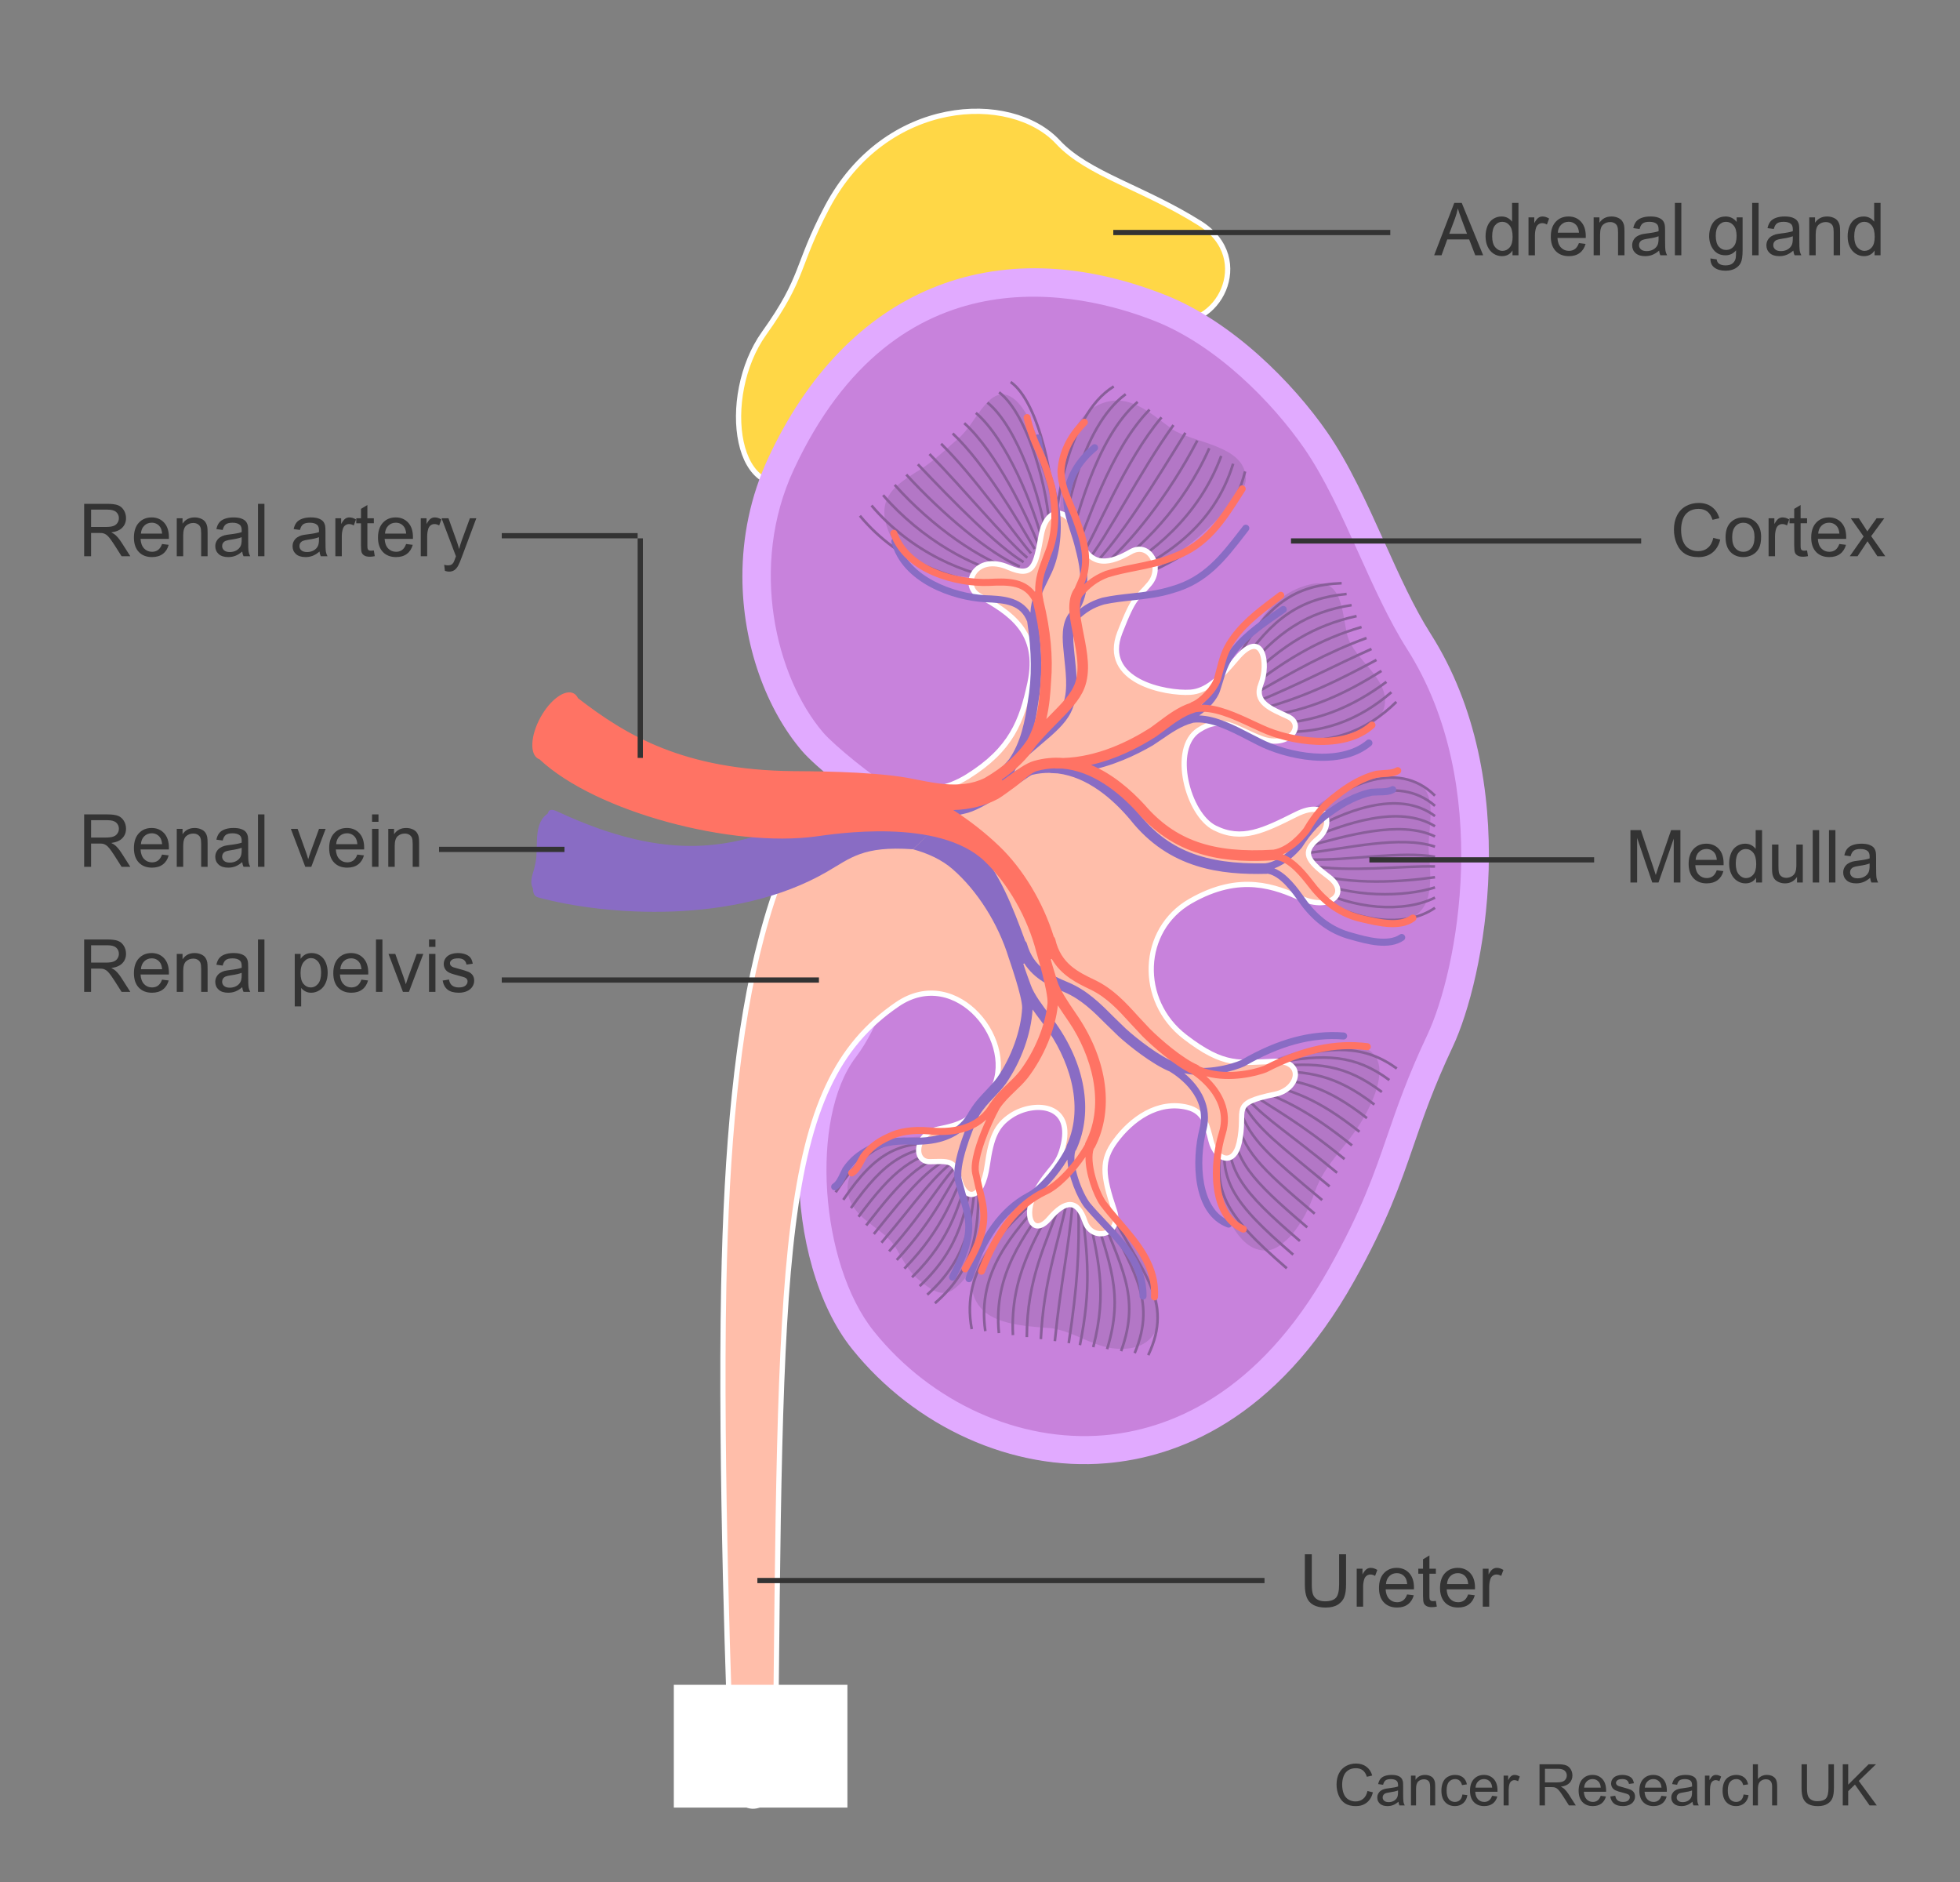 <?xml version="1.0" encoding="utf-8"?>
<!-- Generator: Adobe Illustrator 27.8.1, SVG Export Plug-In . SVG Version: 6.00 Build 0)  -->
<svg version="1.1" xmlns="http://www.w3.org/2000/svg" xmlns:xlink="http://www.w3.org/1999/xlink" x="0px" y="0px" width="375px"
	 height="360px" viewBox="0 0 375 360" enable-background="new 0 0 375 360" xml:space="preserve">
<rect x="0" y="0" width="375" height="360" fill="#808080" stroke="none"/>
<g id="Layer_1">
	<path fill="#FFD746" stroke="#FFFFFF" d="M146.185,63.765c-8.607,12.049-5.716,34.267,7.828,27.512
		c13.539-6.765,10.506-28.358,27.756-32.041c17.251-3.672,33.189-0.678,42.031,1.845c8.857,2.521,16.648-11.512,5.781-18.358
		c-10.885-6.846-21.462-9.413-27.153-15.531c-9.048-9.729-33.014-8.647-44.165,12.415C152.224,51.015,154.013,52.805,146.185,63.765
		z"/>
	<g>
		<path fill="#C882DC" d="M154.039,141.781c-9.343-10.846-15.986-33.345-6.228-54.233c17.13-36.672,47.754-40.806,74.226-30.475
			c12.387,4.835,23.873,16.138,30.625,25.825c7.844,11.255,12.976,27.892,20.244,39.257c18.086,28.279,9.873,65.933,4.15,77.994
			c-8.822,18.596-8.1,25.693-19.205,45.454c-26.988,48.035-72.667,39.254-93.95,12.913c-11.288-13.977-13.496-43.906-3.634-56.819
			c9.863-12.911,13.497-45.452,8.826-48.036C164.421,151.079,156.305,144.413,154.039,141.781z"/>
	</g>
	<g>
		<path fill="#B377C6" d="M193.297,110.571c-8.443,0.352-21.459-0.352-23.922-10.905c-1.055-5.277,2.814-7.389,6.684-9.851
			c2.814-1.758,5.277-4.221,7.74-6.333c2.11-2.11,3.166-4.573,5.276-6.684c5.982-5.98,10.554,9.498,11.258,13.016
			c1.056,6.333,3.167,18.293-5.276,20.404L193.297,110.571z"/>
	</g>
	<g>
		<path fill="#B377C6" d="M202.44,105.753c0.765-8.024-0.765-24.074,7.643-28.277c5.731-2.675,9.935,1.529,14.138,4.586
			c3.821,2.674,14.14,3.057,14.14,9.552c0,2.675-4.205,6.496-5.732,8.025c-2.676,2.675-5.35,4.967-8.407,6.878
			c-4.967,2.675-16.431,7.261-20.634,1.529L202.44,105.753z"/>
	</g>
	<g>
		<path fill="#B377C6" d="M234.954,129.895c3.578-6.625,6.725-15.811,15.346-18.012c6.721-1.883,6.37,5.328,7.488,9.657
			c1.18,4.695,8.441,8.367,7.022,13.875c-1.739,5.94-13.39,6.393-18.197,5.694c-4.048-0.824-8.65-4.945-9.388-9.339L234.954,129.895
			z"/>
	</g>
	<g>
		<path fill="#B377C6" d="M247.1,158.267c5.106-5.106,13.495-10.576,21.155-9.481c8.024,1.093,4.74,8.752,5.106,14.224
			c0.73,7.295,0.73,13.86-8.391,13.131c-6.928-0.364-16.41-5.106-17.503-12.766c0,0-0.853-3.527-0.853-3.892L247.1,158.267z"/>
	</g>
	<g>
		<path fill="#B377C6" d="M236.239,205.956c6.087-3.223,17.542-7.52,23.987-5.73c7.519,1.793,1.791,12.533-1.432,16.826
			c-2.865,3.939-5.371,6.09-7.16,10.742c-1.074,3.223-2.508,6.088-4.654,8.594c-2.148,2.146-4.059,3.699-7.28,2.268
			c-2.864-1.434-4.893-5.49-5.968-8.713c-1.79-7.16-0.357-15.035,2.507-21.838V205.956z"/>
	</g>
	<g>
		<path fill="#B377C6" d="M209.505,228.677c5.368,6.443,10.379,11.453,11.81,19.686c1.432,5.367-0.715,9.66-6.799,9.66
			c-5.011,0-8.589-3.217-13.242-3.937c-3.937-0.355-9.901-0.477-13.123-3.34c-6.083-6.082,2.029-13.836,7.039-18.131
			c2.505-2.146,5.727-2.863,8.948-4.295L209.505,228.677z"/>
	</g>
	<g>
		<path fill="#B377C6" d="M187.054,222.956c-0.36,7.219,2.888,17.688-4.331,23.461c-2.527,2.168-5.055,0-7.581-2.165
			c-1.444-1.442-2.165-2.887-3.248-4.692c-1.444-2.887-3.61-3.971-5.776-5.775c-12.272-9.385,7.101-20.334,15.763-14.92l1.204,0.48
			L187.054,222.956z"/>
	</g>
	<path fill="none" d="M154.04,141.313c-9.343-10.899-15.986-33.51-6.229-54.501c17.13-36.853,47.754-41.007,74.227-30.625
		c12.385,4.858,23.871,16.218,30.625,25.953c7.842,11.31,12.975,28.03,20.242,39.45c18.086,28.42,9.873,66.26,4.15,78.381
		c-8.822,18.686-8.1,25.82-19.205,45.676c-26.988,48.276-72.667,39.45-93.95,12.979c-11.288-14.049-13.495-44.121-3.634-57.098
		c9.864-12.977,13.497-45.679,8.826-48.275C164.422,150.656,156.306,143.958,154.04,141.313z"/>
	<path fill="#E1AAFF" d="M146.981,87.609c-3.454,7.43-4.941,15.188-4.941,22.645c0,13.264,4.705,25.577,11.413,33.403
		c2.476,2.89,10.479,9.422,15.179,12.1c0.552,0.805,0.84,2.896,0.84,5.81c0,9.727-3.162,28.413-10.042,37.461
		c-4.45,5.855-6.588,15.076-6.588,24.83c0,12.506,3.514,25.885,10.179,34.178c12.051,14.992,30.682,23.368,48.623,21.863
		c13.381-1.125,32.477-8.086,47.467-34.895c6.314-11.295,8.768-18.406,11.365-25.934c1.885-5.471,3.835-11.125,7.454-18.791
		c6.151-13.025,13.632-51.018-4.213-79.052c-3.212-5.048-5.966-11.153-8.88-17.616c-3.301-7.317-6.713-14.883-10.926-20.958
		c-6.491-9.357-18.071-21.177-31.103-26.288C190.34,43.632,161.992,55.312,146.981,87.609z M167.205,254.675
		c-10.405-12.947-12.27-40.861-3.501-52.4c8.638-11.361,12.666-36.509,10.616-46.282c-0.511-2.439-1.44-4.003-2.84-4.782
		c-4.331-2.406-11.972-8.736-13.951-11.046h-0.001c-9.133-10.655-14.228-31.902-5.68-50.292
		c19.718-42.422,54.821-34.069,68.998-28.509c11.914,4.672,22.613,15.642,28.652,24.35c3.934,5.672,7.243,13.01,10.445,20.106
		c2.863,6.351,5.826,12.919,9.244,18.292c16.654,26.166,9.643,61.689,3.888,73.877c-3.745,7.932-5.745,13.729-7.675,19.332
		c-2.518,7.297-4.893,14.188-10.977,25.064c-13.838,24.75-31.146,31.152-43.23,32.168
		C195.009,275.908,178.153,268.293,167.205,254.675z M153.453,143.659c0-0.001,0-0.001,0-0.001V143.659z"/>
	<g>
		<g>
			<path fill="none" stroke="#8A5C99" stroke-width="0.5" d="M192.28,111.718c-8.709,0-20.137-3.81-27.757-13.062"/>
			<path fill="none" stroke="#8A5C99" stroke-width="0.5" d="M192.992,110.881c-7.997-0.628-18.798-5.359-26.25-14.192"/>
			<path fill="none" stroke="#8A5C99" stroke-width="0.5" d="M193.703,110.043c-7.285-1.256-17.458-6.908-24.743-15.323"/>
			<path fill="none" stroke="#8A5C99" stroke-width="0.5" d="M194.415,109.206c-6.573-1.884-16.118-8.457-23.236-16.453"/>
			<path fill="none" stroke="#895D99" stroke-width="0.5" d="M195.127,108.369c-5.861-2.512-14.779-10.006-21.729-17.583"/>
			<path fill="none" stroke="#895D99" stroke-width="0.5" d="M195.838,107.531c-5.15-3.14-13.439-11.555-20.221-18.714"/>
			<path fill="none" stroke="#895D99" stroke-width="0.5" d="M196.55,106.694c-4.438-3.768-12.099-13.104-18.714-19.844"/>
			<path fill="none" stroke="#895D99" stroke-width="0.5" d="M197.262,105.857c-3.726-4.397-10.76-14.653-17.207-20.974"/>
			<path fill="none" stroke="#895D99" stroke-width="0.5" d="M197.973,105.019c-3.014-5.025-9.42-16.202-15.7-22.104"/>
			<path fill="none" stroke="#895D99" stroke-width="0.5" d="M198.685,104.182c-2.302-5.653-8.08-17.751-14.193-23.235"/>
			<path fill="none" stroke="#885E99" stroke-width="0.5" d="M199.397,103.345c-1.59-6.281-6.741-19.3-12.686-24.365"/>
			<path fill="none" stroke="#885E99" stroke-width="0.5" d="M200.108,102.508c-0.878-6.909-5.401-20.849-11.178-25.495"/>
			<path fill="none" stroke="#885E99" stroke-width="0.5" d="M200.82,101.67c-0.166-7.537-4.061-22.398-9.671-26.626"/>
			<path fill="none" stroke="#885E99" stroke-width="0.5" d="M201.532,100.833c0.545-8.165-2.722-23.947-8.164-27.756"/>
		</g>
		<path fill="none" d="M193.297,110.571c-8.443,0.352-21.459-0.352-23.922-10.905c-1.055-5.277,2.814-7.389,6.684-9.851
			c2.814-1.758,5.277-4.221,7.74-6.333c2.11-2.11,3.166-4.573,5.276-6.684c5.982-5.98,10.554,9.498,11.258,13.016
			c1.056,6.333,3.167,18.293-5.276,20.404L193.297,110.571z"/>
	</g>
	<g>
		<g>
			<path fill="none" stroke="#885E99" stroke-width="0.5" d="M213.093,73.923c-9.163,5.617-11.528,24.219-11.231,30.743"/>
			<path fill="none" stroke="#885E99" stroke-width="0.5" d="M215.377,75.401c-8.626,6.288-11.716,23.603-12.36,29.91"/>
			<path fill="none" stroke="#885E99" stroke-width="0.5" d="M217.661,76.879c-8.089,6.96-11.904,22.987-13.489,29.077"/>
			<path fill="none" stroke="#885E99" stroke-width="0.5" d="M219.945,78.357c-7.551,7.632-12.092,22.37-14.617,28.244"/>
			<path fill="none" stroke="#885E99" stroke-width="0.5" d="M222.229,79.835c-7.014,8.304-12.28,21.754-15.746,27.411"/>
			<path fill="none" stroke="#885E99" stroke-width="0.5" d="M224.513,81.313c-6.477,8.975-12.468,21.138-16.874,26.578"/>
			<path fill="none" stroke="#885E99" stroke-width="0.5" d="M226.797,82.791c-5.939,9.647-12.656,20.521-18.003,25.745"/>
			<path fill="none" stroke="#885E99" stroke-width="0.5" d="M229.081,84.269c-5.402,10.319-12.844,19.905-19.132,24.912"/>
			<path fill="none" stroke="#885E99" stroke-width="0.5" d="M231.365,85.747c-4.865,10.991-13.033,19.289-20.26,24.079"/>
			<path fill="none" stroke="#885E99" stroke-width="0.5" d="M233.649,87.225c-4.327,11.662-13.221,18.673-21.389,23.246"/>
			<path fill="none" stroke="#885E99" stroke-width="0.5" d="M235.933,88.703c-3.79,12.334-13.409,18.056-22.517,22.413"/>
			<path fill="none" stroke="#885E99" stroke-width="0.5" d="M214.571,111.761c10.049-4.141,20.393-8.575,23.646-21.58"/>
		</g>
		<path fill="none" d="M202.44,105.753c0.765-8.024-0.765-24.074,7.643-28.277c5.731-2.675,9.935,1.529,14.138,4.586
			c3.821,2.674,14.14,3.057,14.14,9.552c0,2.675-4.205,6.496-5.732,8.025c-2.676,2.675-5.35,4.967-8.407,6.878
			c-4.967,2.675-16.431,7.261-20.634,1.529L202.44,105.753z"/>
	</g>
	<g>
		<g>
			<path fill="none" stroke="#885E99" stroke-width="0.5" d="M236.741,125.978c5.535-10.25,10.939-14.07,19.951-14.419"/>
			<path fill="none" stroke="#885E99" stroke-width="0.5" d="M237.327,127.335c6.002-9.111,11.606-12.885,20.318-13.713"/>
			<path fill="none" stroke="#885E99" stroke-width="0.5" d="M237.913,128.759c6.468-7.971,12.273-11.699,20.684-13.007"/>
			<path fill="none" stroke="#885E99" stroke-width="0.5" d="M238.498,130.149c6.935-6.832,12.94-10.514,21.051-12.301"/>
			<path fill="none" stroke="#885E99" stroke-width="0.5" d="M239.083,131.54c7.401-5.693,13.607-9.329,21.417-11.594"/>
			<path fill="none" stroke="#885E99" stroke-width="0.5" d="M239.668,132.93c7.867-4.553,14.274-8.144,21.784-10.888"/>
			<path fill="none" stroke="#885E99" stroke-width="0.5" d="M240.253,134.32c8.334-3.414,14.941-6.958,22.15-10.182"/>
			<path fill="none" stroke="#885E99" stroke-width="0.5" d="M240.838,135.711c8.8-2.275,15.608-5.773,22.517-9.475"/>
			<path fill="none" stroke="#885E99" stroke-width="0.5" d="M241.424,137.101c9.267-1.135,16.275-4.588,22.883-8.769"/>
			<path fill="none" stroke="#885E99" stroke-width="0.5" d="M242.009,138.492c9.733,0.004,16.942-3.403,23.25-8.063"/>
			<path fill="none" stroke="#885E99" stroke-width="0.5" d="M242.594,139.77c10.2,1.143,17.608-2.217,23.616-7.357"/>
			<path fill="none" stroke="#885E99" stroke-width="0.5" d="M243.179,140.908c10.666,2.283,18.275-1.032,23.982-6.65"/>
		</g>
		<path fill="none" d="M234.954,129.895c3.578-6.625,6.725-15.811,15.346-18.012c6.721-1.883,6.37,5.328,7.488,9.657
			c1.18,4.695,8.441,8.367,7.022,13.875c-1.739,5.94-13.39,6.393-18.197,5.694c-4.048-0.824-8.65-4.945-9.388-9.339L234.954,129.895
			z"/>
	</g>
	<g>
		<g>
			<path fill="none" stroke="#885E99" stroke-width="0.5" d="M249.724,156.721c6.771-6.208,17.491-11.85,24.826-4.515"/>
			<path fill="none" stroke="#885E99" stroke-width="0.5" d="M249.852,158.003c6.874-5.131,17.517-10.157,24.698-3.848"/>
			<path fill="none" stroke="#885E99" stroke-width="0.5" d="M249.981,159.286c6.976-4.053,17.542-8.464,24.57-3.18"/>
			<path fill="none" stroke="#885E99" stroke-width="0.5" d="M250.11,160.568c7.079-2.976,17.567-6.771,24.442-2.513"/>
			<path fill="none" stroke="#885E99" stroke-width="0.5" d="M250.238,161.85c7.181-1.898,17.593-5.078,24.313-1.846"/>
			<path fill="none" stroke="#885E99" stroke-width="0.5" d="M250.367,163.133c7.283-0.821,17.618-3.385,24.185-1.179"/>
			<path fill="none" stroke="#885E99" stroke-width="0.5" d="M250.495,164.415c7.386,0.257,17.644-1.692,24.057-0.512"/>
			<path fill="none" stroke="#885E99" stroke-width="0.5" d="M250.623,165.588c7.488,1.334,17.669,0,23.929,0.155"/>
			<path fill="none" stroke="#885E99" stroke-width="0.5" d="M250.752,166.979c7.59,2.412,17.694,1.693,23.801,0.822"/>
			<path fill="none" stroke="#885E99" stroke-width="0.5" d="M250.881,168.262c7.693,3.489,17.72,3.386,23.672,1.489"/>
			<path fill="none" stroke="#885E99" stroke-width="0.5" d="M251.009,169.544c7.795,4.567,17.745,5.079,23.544,2.157"/>
			<path fill="none" stroke="#885E99" stroke-width="0.5" d="M251.138,170.826c7.897,5.644,17.771,6.772,23.416,2.824"/>
		</g>
		<path fill="none" d="M247.1,158.267c5.106-5.106,13.495-10.576,21.155-9.481c8.024,1.093,4.74,8.752,5.106,14.224
			c0.73,7.295,0.73,13.86-8.391,13.131c-6.928-0.364-16.41-5.106-17.503-12.766c0,0-0.853-3.527-0.853-3.892L247.1,158.267z"/>
	</g>
	<g>
		<g>
			<path fill="none" stroke="#885E99" stroke-width="0.5" d="M244.534,202.732c10.525-2.77,16.617-2.77,22.709,1.66"/>
			<path fill="none" stroke="#885E99" stroke-width="0.5" d="M243.809,203.392c9.676-1.92,15.509-1.625,22.007,3.211"/>
			<path fill="none" stroke="#885E99" stroke-width="0.5" d="M243.083,204.123c8.826-1.071,14.402-0.48,21.306,4.762"/>
			<path fill="none" stroke="#885E99" stroke-width="0.5" d="M242.357,204.976c7.977-0.221,13.294,0.664,20.604,6.313"/>
			<path fill="none" stroke="#885E99" stroke-width="0.5" d="M241.63,206.021c7.127,0.628,12.186,1.809,19.902,7.863"/>
			<path fill="none" stroke="#885E99" stroke-width="0.5" d="M240.904,207.082c6.278,1.477,11.078,2.954,19.201,9.414"/>
			<path fill="none" stroke="#885E99" stroke-width="0.5" d="M240.178,208.143c5.429,2.327,9.97,4.098,18.499,10.965"/>
			<path fill="none" stroke="#885E99" stroke-width="0.5" d="M239.452,209.204c4.579,3.176,8.863,5.243,17.797,12.516"/>
			<path fill="none" stroke="#885E99" stroke-width="0.5" d="M238.726,210.264c3.73,4.025,7.755,6.388,17.095,14.066"/>
			<path fill="none" stroke="#885E99" stroke-width="0.5" d="M237.999,211.325c2.88,4.875,6.647,7.532,16.394,15.617"/>
			<path fill="none" stroke="#885E99" stroke-width="0.5" d="M237.273,212.386c2.031,5.724,5.539,8.677,15.692,17.168"/>
			<path fill="none" stroke="#885E99" stroke-width="0.5" d="M236.547,213.446c1.181,6.573,4.431,9.822,14.99,18.719"/>
			<path fill="none" stroke="#885E99" stroke-width="0.5" d="M235.821,214.507c0.332,7.423,3.323,10.966,14.289,20.27"/>
			<path fill="none" stroke="#885E99" stroke-width="0.5" d="M235.124,215.568c-0.518,8.272,2.216,12.111,13.587,21.82"/>
			<path fill="none" stroke="#885E99" stroke-width="0.5" d="M234.538,216.628c-1.367,9.121,1.108,13.256,12.885,23.371"/>
			<path fill="none" stroke="#885E99" stroke-width="0.5" d="M234.013,217.687c-2.217,9.971,0,14.4,12.184,24.922"/>
		</g>
		<path fill="none" d="M236.239,205.956c6.087-3.223,17.542-7.52,23.987-5.73c7.519,1.793,1.791,12.533-1.432,16.826
			c-2.865,3.939-5.371,6.09-7.16,10.742c-1.074,3.223-2.508,6.088-4.654,8.594c-2.148,2.146-4.059,3.699-7.28,2.268
			c-2.864-1.434-4.893-5.49-5.968-8.713c-1.79-7.16-0.357-15.035,2.507-21.838V205.956z"/>
	</g>
	<g>
		<g>
			<path fill="none" stroke="#885E99" stroke-width="0.5" d="M212.218,231.265c6.09,12.18,12.457,17.436,7.473,27.955"/>
			<path fill="none" stroke="#885E99" stroke-width="0.5" d="M211.174,231.095c5.111,11.711,10.349,17.138,5.919,27.743"/>
			<path fill="none" stroke="#885E99" stroke-width="0.5" d="M210.131,230.924c4.131,11.242,8.241,16.84,4.364,27.53"/>
			<path fill="none" stroke="#885E99" stroke-width="0.5" d="M209.007,230.754c3.151,10.773,6.133,16.542,2.81,27.317"/>
			<path fill="none" stroke="#885E99" stroke-width="0.5" d="M207.911,230.584c2.172,10.305,4.025,16.244,1.256,27.105"/>
			<path fill="none" stroke="#885E99" stroke-width="0.5" d="M206.915,230.413c1.192,9.836,1.917,15.947-0.299,26.892"/>
			<path fill="none" stroke="#885E99" stroke-width="0.5" d="M206.329,230.243c0.212,9.367-0.191,15.649-1.853,26.68"/>
			<path fill="none" stroke="#885E99" stroke-width="0.5" d="M205.229,230.072c-0.767,8.898-2.299,15.351-3.407,26.467"/>
			<path fill="none" stroke="#885E99" stroke-width="0.5" d="M204.103,229.901c-1.747,8.43-4.407,15.053-4.962,26.254"/>
			<path fill="none" stroke="#885E99" stroke-width="0.5" d="M202.976,229.731c-2.726,7.961-6.515,14.756-6.516,26.042"/>
			<path fill="none" stroke="#885E99" stroke-width="0.5" d="M201.871,229.56c-3.706,7.492-8.624,14.458-8.07,25.829"/>
			<path fill="none" stroke="#885E99" stroke-width="0.5" d="M200.74,229.389c-4.686,7.023-10.732,14.16-9.625,25.617"/>
			<path fill="none" stroke="#885E99" stroke-width="0.5" d="M199.697,229.219c-5.665,6.555-12.84,13.862-11.179,25.404"/>
			<path fill="none" stroke="#885E99" stroke-width="0.5" d="M198.654,229.048c-6.645,6.086-14.948,13.564-12.733,25.191"/>
		</g>
		<path fill="none" d="M209.505,228.677c5.368,6.443,10.379,11.453,11.81,19.686c1.432,5.367-0.715,9.66-6.799,9.66
			c-5.011,0-8.589-3.217-13.242-3.937c-3.937-0.355-9.901-0.477-13.123-3.34c-6.083-6.082,2.029-13.836,7.039-18.131
			c2.505-2.146,5.727-2.863,8.948-4.295L209.505,228.677z"/>
	</g>
	<g>
		<g>
			<path fill="none" stroke="#885E99" stroke-width="0.5" d="M181.108,218.574c-10.052-1.674-15.078,0-21.223,9.494"/>
			<path fill="none" stroke="#885E99" stroke-width="0.5" d="M181.58,218.811c-9.279-0.772-13.918,1.375-20.235,10.697"/>
			<path fill="none" stroke="#885E99" stroke-width="0.5" d="M182.053,219.19c-8.505,0.131-12.758,2.75-19.247,11.9"/>
			<path fill="none" stroke="#885E99" stroke-width="0.5" d="M182.525,219.642c-7.732,1.033-11.598,4.125-18.259,13.103"/>
			<path fill="none" stroke="#885E99" stroke-width="0.5" d="M182.998,220.093c-6.959,1.935-10.438,5.499-17.271,14.306"/>
			<path fill="none" stroke="#885E99" stroke-width="0.5" d="M183.471,220.545c-6.186,2.837-9.279,6.874-16.283,15.509"/>
			<path fill="none" stroke="#885E99" stroke-width="0.5" d="M183.943,220.996c-5.413,3.739-8.119,8.249-15.294,16.712"/>
			<path fill="none" stroke="#885E99" stroke-width="0.5" d="M184.416,221.447c-4.639,4.641-6.959,9.624-14.306,17.915"/>
			<path fill="none" stroke="#885E99" stroke-width="0.5" d="M184.888,221.899c-3.866,5.544-5.799,10.999-13.318,19.118"/>
			<path fill="none" stroke="#885E99" stroke-width="0.5" d="M185.361,222.35c-3.093,6.446-4.639,12.374-12.33,20.321"/>
			<path fill="none" stroke="#885E99" stroke-width="0.5" d="M185.834,222.802c-2.32,7.348-3.479,13.748-11.342,21.524"/>
			<path fill="none" stroke="#885E99" stroke-width="0.5" d="M186.306,223.297c-1.546,8.25-2.32,15.123-10.354,22.727"/>
			<path fill="none" stroke="#885E99" stroke-width="0.5" d="M186.779,223.726c-0.773,9.152-1.16,16.498-9.366,23.93"/>
			<path fill="none" stroke="#885E99" stroke-width="0.5" d="M187.251,224.156c0,10.055,0,17.873-8.377,25.133"/>
		</g>
		<path fill="none" d="M187.054,222.956c-0.36,7.219,2.888,17.688-4.331,23.461c-2.527,2.168-5.055,0-7.581-2.165
			c-1.444-1.442-2.165-2.887-3.248-4.692c-1.444-2.887-3.61-3.971-5.776-5.775c-12.272-9.385,7.101-20.334,15.763-14.92l1.204,0.48
			L187.054,222.956z"/>
	</g>
	<path fill="#FFBEAA" stroke="#FFFFFF" d="M164.422,151.104c-8.826,5.191-13.497,8.563-18.688,28.03
		c-4.728,17.73-6.748,40.486-7.266,66.959c-0.673,34.252,1.057,82.196,1.557,92.916c0.451,9.652,8.241,7.264,8.305,1.035
		c1.038-100.18,0.263-132.186,23.358-147.932c11.42-7.787,23.378,7.58,17.974,16.803c-3.31,5.645-6.314,6.277-10.188,7.074
		c-4.411,0.908-4.839,6.291-1.557,6.227c3.374-0.064,4.767-0.381,5.514,2.855c1.17,5.061,4.485,4.617,5.452-2.143
		c0.779-5.447,1.75-7.662,4.606-9.537c4.152-2.725,11.712-2.459,9.992,5.453c-0.973,4.475-2.725,4.408-5.321,9.082
		c-2.595,4.668-0.519,8.826,2.596,5.189c3.114-3.631,5.4-3.717,6.814,0.521c1.36,4.086,7.202,2.529,5.643-2.076
		c-2.311-6.84-2.53-9.605,0.196-13.303c3.031-4.115,8.078-7.859,13.819-6.424c3.114,0.779,3.699,3.309,4.479,6.424
		c0.89,3.562,4.347,4.994,5.385,0.324c1.461-6.58-2.014-7.426,6.876-9.277c4.671-0.973,5.669-6.521-0.128-6.295
		c-6.686,0.258-9.546,1.166-17.131-4.672c-9.018-6.941-8.5-20.477,1.039-25.953c9.602-5.514,16.322-2.702,21.279-0.519
		c5.451,2.402,9.348-1.037,5.191-4.152c-4.15-3.116-5.191-4.671-2.075-7.269c3.114-2.593,2.075-7.786-4.151-4.671
		c-6.229,3.113-10.383,5.189-15.572,2.596c-5.191-2.596-8.48-15.161-3.115-18.687c4.543-2.983,6.872-0.373,11.938,1.559
		c5.45,2.075,8.566-2.596,5.192-4.153c-3.332-1.539-6.582-2.755-5.192-6.229c1.558-3.893,0.388-10.902-4.672-4.867
		c-3.329,3.973-5.839,6.229-8.823,6.423c-4.661,0.304-17.128-2.076-13.496-11.42c2.864-7.369,3.116-6.229,5.71-9.343
		c2.596-3.114,0-8.174-3.634-6.098c-3.633,2.077-7.787,3.502-9.862-2.726c-2.076-6.228-6.228-6.099-7.265-0.39
		c-1.04,5.711-1.469,8.167-6.229,6.1c-6.424-2.79-9.149,3.439-5.646,5.385c5.916,3.286,11.825,6.978,9.733,16.741
		c-1.558,7.265-3.568,12.65-11.874,17.843c-8.116,5.073-13.499,0.699-18.166,2.595"/>
	<path fill="none" d="M148.496,323c0.862-87.206,1.424-116.495,23.192-131.335c11.42-7.787,23.378,7.582,17.974,16.805
		c-3.31,5.643-6.314,6.275-10.188,7.072c-4.411,0.908-4.839,6.291-1.557,6.229c3.374-0.068,4.767-0.383,5.514,2.854
		c1.17,5.062,4.485,4.617,5.452-2.143c0.779-5.447,1.75-7.664,4.606-9.537c4.152-2.725,11.712-2.459,9.992,5.453
		c-0.973,4.473-2.725,4.408-5.321,9.08c-2.595,4.67-0.519,8.826,2.596,5.193c3.114-3.633,5.4-3.719,6.814,0.518
		c1.36,4.088,7.202,2.531,5.643-2.074c-2.311-6.838-2.53-9.605,0.196-13.301c3.031-4.117,8.078-7.859,13.819-6.426
		c3.114,0.779,3.699,3.311,4.479,6.426c0.89,3.561,4.347,4.992,5.385,0.324c1.461-6.582-2.014-7.428,6.876-9.277
		c4.671-0.977,5.669-6.523-0.128-6.297c-6.686,0.258-9.546,1.166-17.131-4.672c-9.018-6.943-8.5-20.477,1.039-25.953
		c9.602-5.514,16.322-2.702,21.279-0.519c5.451,2.4,9.348-1.038,5.191-4.152c-4.15-3.118-5.191-4.674-2.075-7.27
		c3.114-2.594,2.075-7.785-4.151-4.671c-6.229,3.113-10.383,5.189-15.572,2.595c-5.191-2.595-8.48-15.16-3.115-18.686
		c4.543-2.983,6.872-0.372,11.938,1.558c5.45,2.076,8.566-2.597,5.192-4.151c-3.332-1.54-6.582-2.757-5.192-6.23
		c1.558-3.893,0.388-10.902-4.672-4.867c-3.329,3.972-5.839,6.228-8.823,6.422c-4.661,0.305-17.128-2.076-13.496-11.418
		c2.864-7.37,3.116-6.23,5.71-9.344c2.596-3.114,0-8.175-3.634-6.098c-3.633,2.077-7.787,3.503-9.862-2.726
		c-2.076-6.229-6.228-6.1-7.265-0.39c-1.04,5.71-1.469,8.167-6.229,6.099c-6.424-2.79-9.149,3.439-5.646,5.386
		c5.916,3.286,11.825,6.978,9.733,16.74c-1.558,7.266-3.568,12.652-11.874,17.843c-8.116,5.072-10.756,1.358-18.166,2.594
		c-7.412,1.238-16.091,8.564-21.283,28.031c-4.728,17.732-6.748,40.486-7.266,66.959c-0.493,25.114,0.305,57.589,0.963,77.354"/>
	<path fill="none" d="M139.431,323c0.24,7.192,0.461,12.701,0.594,15.56c0.451,9.652,8.241,7.268,8.305,1.037
		c0.06-5.754,0.113-11.283,0.166-16.598"/>
	<g>
		<path fill="#896CC4" d="M189.913,148.257c-3.927,3.757-14.027,2.676-18.372,2.59c-6.922-0.066-18.227,6.018-20.436,6.862
			c-10.851,4.142-22.809,7.624-44.491-2.49c-3.862-1.803-0.107,4.85-2.257,8.53c-2.151,3.68-3.355,7.382-1.39,7.916
			c12.943,3.513,37.625,5.282,55.225-4.892c4.58-2.65,6.903-4.994,16.465-4.322"/>
		<path fill="#896CC4" d="M174.658,162.45c2.877,0.778,5.521,1.992,7.607,3.808c4.715,4.106,8.721,10.428,10.711,16.913
			c0.114,0.371,2.597,7.389,2.59,9.607c-0.203,4.256-2.025,9.379-4.755,13.328c-0.619,0.854-1.361,1.635-2.145,2.461
			c-1.078,1.135-2.187,2.303-3.069,3.779c-0.04,0.045-0.083,0.086-0.112,0.143c-1.878,3.684-5.711,5.4-11.395,5.107
			c-3.196-0.111-5.852,0.412-7.905,1.564c-2.181,1.098-3.719,2.41-4.961,4.242c-0.036,0.061-0.487,0.984-0.487,0.984
			c-0.39,0.838-0.757,1.633-1.415,2.07c-0.309,0.207-0.391,0.621-0.186,0.93c0.206,0.309,0.623,0.393,0.932,0.188
			c0.97-0.648,1.437-1.652,1.887-2.623l0.416-0.854c1.086-1.596,2.425-2.736,4.444-3.75c1.862-1.047,4.282-1.514,7.218-1.41
			c4.854,0.252,8.5-0.883,10.893-3.367c-1.163,2.873-2.474,6.807-2.348,9.428c0.018,0.383,0.067,0.736,0.151,1.055
			c0.001,0,0.814,2.93,0.814,2.93c0.512,1.652,1.039,3.359,1.124,5.125c0.16,3.342-1.337,6.584-3.022,9.889
			c-0.054,0.105-0.077,0.223-0.072,0.334c0.011,0.232,0.143,0.453,0.366,0.568c0.33,0.166,0.734,0.036,0.902-0.295
			c1.769-3.471,3.342-6.889,3.167-10.562c-0.092-1.934-0.646-3.725-1.182-5.457l-0.791-2.844c-0.669-2.527,1.668-9.014,3.322-12.377
			c0.764-1.27,1.736-2.32,2.771-3.41c0.796-0.838,1.62-1.705,2.329-2.684c2.933-4.242,4.822-9.508,5.105-14.166
			c0.548,0.781,1.119,1.541,1.644,2.236l0.732,0.975c4.339,5.881,7.713,14.945,4.165,22.74c-0.055,0.119-0.082,0.242-0.088,0.367
			c-1.606,3.268-5.023,7.559-7.576,8.801c-5.124,2.775-8.936,8.057-11.68,16.16c-0.119,0.35,0.068,0.73,0.42,0.85
			c0.352,0.119,0.732-0.07,0.852-0.422c2.665-7.871,6.168-12.764,11.021-15.395c2.409-1.17,5.29-4.484,7.179-7.604
			c0.109,3.215,1.895,7.375,3.249,9.123c0.992,1.199,2.099,2.369,3.17,3.5c3.656,3.861,7.437,7.855,7.376,13.486
			c-0.004,0.371,0.292,0.674,0.663,0.68c0.371,0.002,0.675-0.293,0.678-0.666c0.067-6.17-3.902-10.363-7.742-14.42
			c-1.104-1.168-2.148-2.27-3.097-3.418c-1.464-1.891-3.591-7.344-2.792-9.924c0.079-0.082,0.149-0.173,0.199-0.285
			c3.322-7.295,1.685-16.555-4.377-24.77l-0.743-0.992c-1.333-1.766-2.99-3.963-3.592-5.67c-0.078-0.219-1.072-2.902-1.438-4.076
			c0.063-0.031,0.122-0.064,0.18-0.1c1.987,3.1,5.059,4.403,7.646,5.488c3.252,1.369,5.642,3.766,7.951,6.082l2.477,2.404
			c1.915,1.738,6.341,5.303,9.761,6.711c1.799,1.095,7.243,4.962,5.709,10.896c-1.545,5.975-1.47,16.395,5.312,18.924
			c0.348,0.131,0.733-0.045,0.863-0.395c0.129-0.346-0.047-0.734-0.395-0.861c-5.639-2.104-6.016-11.402-4.482-17.332
			c1.17-4.525-1.119-8.336-4.221-10.9c4.66,1.021,9.683-0.498,11.527-1.34c6.781-3.936,12.944-5.598,18.902-5.115
			c0.37,0.027,0.693-0.248,0.725-0.615c0.029-0.371-0.246-0.693-0.616-0.725c-6.24-0.503-12.66,1.217-19.625,5.264
			c-1.76,0.801-7.629,2.547-12.29,0.713c-0.104-0.115-0.232-0.207-0.385-0.268c-2.945-1.117-7.254-4.469-9.431-6.445l-2.405-2.336
			c-2.449-2.457-4.98-4.994-8.597-6.516c-3.258-1.371-6.627-2.789-7.927-7.428c-0.055-0.196-0.167-0.364-0.311-0.489
			c-2.367-6.462-4.965-13.169-9.256-17.818c-2.013-2.182-5.071-3.958-7.214-5.369l5.535-1.341c4.028-1.174,11.599-7.095,12.24-7.249
			c1.165-0.281,2.302-0.397,3.409-0.382c0.067,0.02,0.138,0.034,0.212,0.04c0.425,0.033,0.849,0.049,1.27,0.059
			c5.762,0.707,10.585,4.944,13.88,8.843c7.508,9.5,17.417,10.578,26.116,10.375c0.075-0.001,0.147-0.011,0.216-0.029
			c2.428,0.469,4.554,3.436,5.994,5.453l0.553,0.767c2.453,3.16,5.184,5.121,8.599,6.187c0.022,0.006,0.729,0.204,0.729,0.204
			c3.09,0.872,7.323,2.067,10.129,0.14c0.307-0.209,0.385-0.627,0.174-0.932c-0.208-0.307-0.627-0.385-0.932-0.174
			c-2.29,1.571-6.332,0.43-9.008-0.325l-0.714-0.2c-3.122-0.975-5.64-2.791-7.906-5.709c-0.001,0-0.53-0.738-0.53-0.738
			c-1.391-1.944-3.356-4.692-5.834-5.697c2.312-0.835,4.195-2.713,5.25-3.961c0.02-0.022,0.039-0.046,0.053-0.072
			c1.785-2.784,3.658-4.775,5.899-6.264c2.523-1.848,5.188-3.121,7.528-3.604c0,0.005,1.27-0.053,1.27-0.053
			c1.014-0.01,2.059-0.021,2.969-0.518c0.327-0.177,0.446-0.585,0.27-0.91c-0.178-0.324-0.584-0.445-0.911-0.268
			c-0.617,0.336-1.455,0.345-2.341,0.354l-1.471,0.071c-3.293,0.676-6.207,2.455-8.081,3.83c-2.358,1.565-4.345,3.667-6.221,6.582
			c-0.939,1.104-3.269,3.519-5.935,3.855c-11.658,0.235-18.714-2.564-24.306-9.638c-2.532-2.994-5.897-6.158-9.908-8.025
			c4.965-0.912,9.429-3.004,12.692-4.904c0.037-0.021,1.698-1.139,1.698-1.139c1.844-1.27,3.752-2.583,5.847-3.131
			c0.056-0.014,0.106-0.036,0.157-0.058c3.266-0.407,7.066,1.561,10.425,3.301l1.88,0.961c5.251,2.696,15.812,5.118,21.766,0.124
			c0.283-0.238,0.321-0.662,0.082-0.945c-0.236-0.284-0.662-0.322-0.945-0.083c-5.166,4.333-14.98,2.436-20.297-0.296
			c-0.01-0.003-1.867-0.953-1.867-0.953c-3.109-1.612-6.58-3.409-9.877-3.505c1.735-1.131,3.537-3.176,3.992-4.721
			c0-0.001,0.549-1.743,0.549-1.743c0.451-1.52,0.881-2.955,1.874-4.465c2.284-3.405,5.47-5.612,8.843-7.951l1.21-0.842
			c0.179-0.124,0.277-0.319,0.286-0.521c0.006-0.142-0.033-0.286-0.12-0.412c-0.212-0.304-0.633-0.377-0.937-0.166l-1.205,0.837
			c-3.48,2.414-6.768,4.693-9.195,8.312c-1.105,1.68-1.582,3.278-2.043,4.825l-0.539,1.716c-0.465,1.574-2.908,4.025-4.514,4.552
			c-0.095,0.032-0.176,0.085-0.244,0.149c-2.348,0.667-4.429,2.09-6.269,3.356l-1.605,1.079c-4.13,2.405-10.336,5.163-16.906,5.072
			c-1.791-0.22-3.672-0.141-5.631,0.331c-0.885,0.213-1.893,0.733-2.941,1.371l0.597-1.158c1.588-1.578,3.166-2.912,4.559-4.089
			c2.433-2.056,4.531-3.83,5.648-6.031c1.574-3.096,1.179-6.866,0.829-10.192l-0.133-1.309l-0.047-0.481
			c-0.165-1.655-0.394-4.081,0.479-5.559c1.855-1.763,3.191-2.57,5.269-3.193c1.743-0.38,3.604-0.584,5.408-0.781
			c2.561-0.279,5.209-0.568,7.825-1.403c6.57-1.839,9.949-6.215,13.863-11.283l0.545-0.706c0.228-0.293,0.173-0.716-0.12-0.941
			c-0.29-0.228-0.714-0.173-0.941,0.119l-0.547,0.708c-3.768,4.879-7.021,9.092-13.186,10.818c-2.509,0.801-5.091,1.083-7.586,1.354
			c-1.838,0.201-3.737,0.408-5.598,0.817c-1.71,0.512-2.986,1.146-4.339,2.199c0.342-0.621,0.663-1.262,0.935-2.179
			c1.013-3.432,0.376-6.484-0.492-9.836c-0.261-1.113-0.624-2.225-0.975-3.3c-0.738-2.271-1.436-4.417-1.244-6.554
			c0.482-3.23,2.186-6.105,5.057-8.501c0.285-0.238,0.323-0.662,0.085-0.945c-0.238-0.286-0.661-0.323-0.945-0.086
			c-3.129,2.614-4.99,5.769-5.528,9.374c-0.222,2.45,0.552,4.828,1.3,7.128c0.341,1.051,0.695,2.136,0.948,3.208
			c0.819,3.168,1.421,6.03,0.506,9.132c-0.281,0.948-0.62,1.554-1.015,2.258c-0.153,0.274-0.313,0.564-0.478,0.883
			c-0.034,0.033-0.07,0.066-0.104,0.105c-1.658,2.062-1.338,5.253-1.126,7.365l0.045,0.47l0.135,1.331
			c0.336,3.197,0.682,6.503-0.621,9.07c-0.934,1.837-2.796,3.411-5.155,5.404c-0.261,0.221-0.535,0.454-0.808,0.686
			c0.8-2.358,1.209-4.752,1.531-6.955c0.837-4.796,0.814-9.812-0.062-15.702c0.001-0.041,0.012-0.08,0.006-0.123
			c-0.422-2.91,0.783-5.364,1.845-7.53l0.468-0.971c1.786-3.428,2.454-8.055,1.867-13.002c-0.01-0.061-0.322-1.572-0.322-1.572
			c-0.394-1.934-0.653-3.209-1.542-5.7c-0.744-1.896-1.382-4.36-1.634-6.299c-0.047-0.366-0.385-0.627-0.752-0.579
			c-0.367,0.047-0.626,0.385-0.579,0.751c0.265,2.039,0.935,4.628,1.709,6.598c0.849,2.38,1.088,3.554,1.485,5.498l0.314,1.522
			c0.545,4.623-0.071,8.972-1.747,12.189c-0.013,0.025-0.47,0.974-0.47,0.974c-0.892,1.817-1.96,4-2.059,6.548
			c-1.953-3.073-5.512-3.215-8.712-3.332c-5.656-0.313-14.753-3.361-16.58-10.474c-0.092-0.36-0.458-0.575-0.817-0.483
			c-0.359,0.092-0.575,0.458-0.482,0.816c2.006,7.812,11.755,11.146,17.818,11.48c4.182,0.155,6.871,0.499,8.157,3.717
			c0.884,5.787,0.92,10.679,0.104,15.357c-0.521,3.565-1.265,7.617-3.552,10.947c-1.309,1.625-2.958,3.095-4.917,4.388"/>
	</g>
	<path fill="#896CC4" d="M105.029,155.472c-3.355,2.013-1.79,6.934-2.686,10.066c-0.223,1.342-1.118,2.909-0.446,4.251
		c0.67,1.564,1.789,1.564,2.907,0.446c2.013-2.236,1.119-5.815,1.565-8.501c0.224-1.789,1.789-4.921-0.223-6.039
		c-0.224-0.224-0.448-0.224-0.895-0.224H105.029z"/>
	<path fill="#FF7364" d="M270.862,175.201c-0.222-0.296-0.644-0.355-0.939-0.133c-2.223,1.665-6.308,0.694-9.014,0.053l-0.723-0.171
		c-3.158-0.843-5.751-2.551-8.139-5.372l-0.562-0.715c-1.468-1.884-3.547-4.547-6.064-5.448c2.275-0.933,4.076-2.887,5.079-4.177
		c0.019-0.022,0.034-0.048,0.05-0.073c1.666-2.856,3.455-4.924,5.63-6.506c2.441-1.953,5.052-3.336,7.373-3.917
		c0,0.006,1.266-0.105,1.266-0.105c1.011-0.053,2.056-0.108,2.944-0.641c0.316-0.191,0.421-0.603,0.23-0.921
		c-0.192-0.318-0.604-0.421-0.921-0.23c-0.603,0.362-1.439,0.406-2.325,0.452l-1.467,0.133c-3.262,0.814-6.1,2.712-7.914,4.164
		c-2.289,1.664-4.186,3.848-5.939,6.837c-0.889,1.143-3.117,3.652-5.768,4.1c-11.637,0.725-18.804-1.775-24.688-8.609
		c-2.655-2.887-6.15-5.905-10.234-7.604c4.92-1.119,9.294-3.395,12.473-5.431c0.037-0.023,1.65-1.209,1.65-1.209
		c1.789-1.346,3.639-2.738,5.709-3.374c0.055-0.016,0.105-0.041,0.154-0.065c3.247-0.543,7.128,1.263,10.557,2.862l1.918,0.881
		c5.357,2.473,16.011,4.45,21.75-0.789c0.273-0.249,0.293-0.674,0.042-0.948c-0.249-0.274-0.673-0.292-0.946-0.042
		c-4.98,4.545-14.863,3.062-20.292,0.558c-0.009-0.005-1.906-0.876-1.906-0.876c-3.175-1.48-6.718-3.13-10.015-3.087
		c1.686-1.203,3.4-3.321,3.791-4.884c0-0.002,0.475-1.764,0.475-1.764c0.389-1.537,0.756-2.99,1.686-4.54
		c2.137-3.497,5.23-5.837,8.501-8.315l1.172-0.892c0.174-0.131,0.264-0.331,0.264-0.532c0-0.143-0.044-0.285-0.136-0.407
		c-0.225-0.296-0.647-0.351-0.941-0.127l-1.17,0.887c-3.376,2.557-6.565,4.972-8.839,8.691c-1.033,1.725-1.443,3.342-1.84,4.906
		l-0.467,1.738c-0.398,1.592-2.734,4.142-4.317,4.737c-0.093,0.034-0.172,0.091-0.239,0.158c-2.316,0.765-4.336,2.274-6.121,3.617
		l-1.559,1.145c-4.027,2.576-10.111,5.591-16.68,5.777c-1.798-0.145-3.674,0.013-5.611,0.567c-1.481,0.422-3.279,1.739-5.017,3.011
		c-0.335,0.244-0.67,0.489-0.997,0.724c-0.039-0.053-0.076-0.107-0.119-0.155c2.708-1.875,4.896-4.037,6.524-6.458
		c1.441-1.714,2.893-3.184,4.175-4.481c2.239-2.263,4.171-4.219,5.087-6.51c1.29-3.225,0.56-6.944-0.086-10.226l-0.25-1.292
		l-0.09-0.476c-0.312-1.633-0.758-4.028-0.02-5.58c1.689-1.92,2.948-2.844,4.961-3.65c1.702-0.536,3.539-0.904,5.316-1.261
		c2.526-0.508,5.139-1.033,7.668-2.099c6.381-2.419,9.354-7.08,12.797-12.477l0.482-0.753c0.201-0.312,0.11-0.727-0.204-0.927
		c-0.312-0.199-0.727-0.108-0.926,0.205l-0.482,0.754c-3.314,5.196-6.178,9.683-12.164,11.953c-2.428,1.022-4.973,1.534-7.435,2.029
		c-1.811,0.364-3.685,0.741-5.501,1.314c-1.66,0.663-2.873,1.409-4.126,2.579c0.283-0.65,0.547-1.317,0.735-2.254
		c0.702-3.508-0.205-6.491-1.369-9.752c-0.36-1.085-0.821-2.16-1.266-3.2c-0.939-2.197-1.827-4.27-1.827-6.415
		c0.192-3.262,1.633-6.276,4.278-8.921c0.261-0.263,0.261-0.687,0-0.948c-0.262-0.263-0.687-0.263-0.949,0
		c-2.884,2.883-4.456,6.19-4.669,9.829c-0.001,2.459,0.982,4.758,1.934,6.983c0.434,1.015,0.884,2.064,1.232,3.11
		c1.099,3.082,1.955,5.879,1.32,9.051c-0.194,0.968-0.479,1.603-0.807,2.339c-0.129,0.287-0.263,0.588-0.396,0.922
		c-0.034,0.037-0.066,0.071-0.095,0.114c-1.467,2.202-0.864,5.351-0.463,7.436l0.088,0.464l0.253,1.312
		c0.62,3.156,1.262,6.417,0.193,9.09c-0.765,1.913-2.48,3.647-4.65,5.843c-0.24,0.243-0.493,0.5-0.744,0.755
		c0.585-2.421,0.78-4.841,0.903-7.063c0.405-4.852-0.066-9.845-1.467-15.633c-0.001-0.042,0.006-0.082-0.004-0.124
		c-0.681-2.86,0.3-5.413,1.164-7.667l0.38-1.008c1.471-3.575,1.723-8.243,0.697-13.117c-0.015-0.058-0.462-1.536-0.462-1.536
		c-0.564-1.891-0.939-3.14-2.046-5.54c-0.91-1.821-1.767-4.22-2.191-6.129c-0.08-0.36-0.439-0.589-0.8-0.509
		c-0.362,0.08-0.59,0.439-0.509,0.801c0.445,2.006,1.345,4.525,2.291,6.418c1.059,2.295,1.401,3.442,1.971,5.342l0.449,1.488
		c0.956,4.555,0.731,8.942-0.651,12.296c-0.01,0.026-0.382,1.011-0.382,1.011c-0.726,1.892-1.594,4.16-1.465,6.707
		c-2.219-2.885-5.778-2.709-8.976-2.54c-5.662,0.194-14.994-2.028-17.45-8.949c-0.124-0.35-0.507-0.532-0.857-0.408
		c-0.35,0.124-0.532,0.508-0.408,0.857c2.696,7.601,12.705,10.049,18.773,9.84c4.179-0.22,6.889-0.117,8.457,2.972
		c1.398,5.687,1.871,10.554,1.476,15.286c-0.2,3.598-0.576,7.699-2.558,11.222c-1.847,2.766-4.595,5.222-8.12,7.255
		c-4.867,2.42-10.585,0.71-14.865-0.042c-7.232-1.27-19.472-1.246-21.838-1.27c-20.832-0.22-31.861-6.795-41.127-13.965
		c-0.186-0.395-0.446-0.705-0.792-0.893c-1.646-0.902-4.509,1.163-6.392,4.61c-1.884,3.449-2.073,6.972-0.426,7.874
		c0.076,0.041,0.157,0.07,0.238,0.099c10.875,10.188,36.913,16.931,52.857,14.777c3.51-0.473,23.548-3.677,32.343,4.752
		c4.514,4.328,8.213,10.833,9.892,17.406c0.096,0.375,2.241,7.504,2.128,9.721c-0.405,4.24-2.471,9.272-5.387,13.084
		c-0.659,0.826-1.438,1.57-2.262,2.357c-1.129,1.082-2.292,2.195-3.246,3.629c-0.043,0.041-0.087,0.08-0.119,0.137
		c-2.051,3.59-5.962,5.123-11.625,4.557c-3.187-0.266-5.866,0.133-7.972,1.186c-2.23,0.992-3.829,2.23-5.157,4.002
		c-0.039,0.057-0.533,0.957-0.533,0.957c-0.43,0.82-0.835,1.596-1.512,2.002c-0.318,0.189-0.421,0.602-0.23,0.922
		c0.19,0.316,0.602,0.42,0.92,0.229c1-0.6,1.513-1.58,2.01-2.529l0.456-0.832c1.162-1.543,2.555-2.617,4.619-3.535
		c1.91-0.955,4.349-1.309,7.276-1.064c4.837,0.486,8.534-0.475,11.042-2.842c-1.299,2.816-2.796,6.682-2.796,9.305
		c0,0.385,0.032,0.74,0.101,1.062c0.002,0,0.674,2.963,0.674,2.963c0.432,1.673,0.877,3.406,0.877,5.173
		c0,3.346-1.65,6.514-3.489,9.73c-0.061,0.107-0.089,0.221-0.089,0.332c0,0.234,0.121,0.459,0.338,0.584
		c0.322,0.184,0.732,0.072,0.916-0.248c1.932-3.383,3.667-6.723,3.667-10.398c0-1.938-0.467-3.754-0.92-5.508l-0.655-2.879
		c-0.547-2.555,2.098-8.924,3.909-12.205c0.824-1.232,1.845-2.234,2.931-3.273c0.835-0.799,1.7-1.625,2.456-2.572
		c3.132-4.096,5.271-9.264,5.775-13.9c0.51,0.805,1.045,1.59,1.535,2.309l0.684,1.01c4.054,6.082,6.991,15.297,3.073,22.914
		c-0.06,0.117-0.092,0.238-0.105,0.361c-1.762,3.188-5.377,7.311-7.988,8.43c-5.251,2.527-9.312,7.621-12.438,15.582
		c-0.136,0.344,0.033,0.732,0.379,0.869c0.345,0.135,0.734-0.033,0.869-0.379c3.04-7.738,6.771-12.455,11.746-14.85
		c2.462-1.057,5.498-4.23,7.533-7.254c-0.045,3.215,1.54,7.456,2.809,9.27c0.933,1.244,1.984,2.465,3,3.648
		c3.467,4.029,7.052,8.199,6.722,13.822c-0.021,0.367,0.261,0.688,0.63,0.707c0.37,0.023,0.688-0.26,0.709-0.631
		c0.363-6.162-3.402-10.539-7.044-14.775c-1.048-1.218-2.037-2.367-2.931-3.559c-1.371-1.961-3.236-7.508-2.314-10.047
		c0.084-0.078,0.157-0.168,0.212-0.275c3.666-7.129,2.475-16.457-3.189-24.951l-0.694-1.027c-1.246-1.826-2.797-4.102-3.316-5.834
		c-0.068-0.223-0.932-2.951-1.242-4.141c0.064-0.027,0.125-0.059,0.185-0.092c1.837,3.191,4.842,4.639,7.375,5.85
		c3.184,1.521,5.455,4.031,7.652,6.455l2.36,2.52c1.829,1.828,6.079,5.598,9.429,7.17c1.744,1.18,6.996,5.305,5.182,11.154
		c-1.83,5.895-2.252,16.305,4.401,19.159c0.341,0.146,0.735-0.012,0.88-0.352c0.146-0.34-0.01-0.736-0.352-0.883
		c-5.531-2.371-5.465-11.676-3.649-17.525c1.386-4.463-0.719-8.381-3.695-11.088c4.606,1.242,9.695-0.035,11.581-0.789
		c6.959-3.605,13.195-4.973,19.124-4.207c0.367,0.047,0.702-0.213,0.752-0.58c0.046-0.369-0.214-0.703-0.579-0.752
		c-6.209-0.801-12.706,0.611-19.856,4.32c-1.797,0.715-7.742,2.18-12.311,0.125c-0.098-0.119-0.221-0.219-0.371-0.285
		c-2.889-1.258-7.033-4.809-9.113-6.889l-2.292-2.449c-2.328-2.57-4.735-5.227-8.274-6.92c-3.189-1.523-6.486-3.1-7.563-7.796
		c-0.046-0.2-0.149-0.372-0.288-0.503c-2.055-6.569-5.859-12.921-10.427-17.299c-2.638-2.528-5.642-4.889-8.805-6.906
		c3.19-0.079,6.101-0.808,8.642-2.185c0.513-0.278,2.459-1.712,3.131-2.205c1.521-1.114,3.056-2.734,4.19-3.059
		c1.152-0.329,2.284-0.493,3.391-0.524c0.067,0.017,0.139,0.029,0.212,0.031c0.427,0.015,0.852,0.014,1.273,0.006
		c5.786,0.465,10.781,4.497,14.238,8.254c7.9,9.177,17.845,9.837,26.527,9.27c0.075-0.004,0.146-0.019,0.215-0.038
		c2.445,0.367,4.693,3.242,6.217,5.198l0.586,0.741c2.582,3.055,5.393,4.9,8.85,5.822c0.021,0.005,0.736,0.174,0.736,0.174
		c3.125,0.741,7.403,1.757,10.128-0.286C271.024,175.919,271.083,175.498,270.862,175.201z"/>
	<g>
		<path fill="#333333" d="M261.637,342.589l1.042,0.263c-0.219,0.856-0.611,1.508-1.179,1.958c-0.567,0.45-1.262,0.674-2.082,0.674
			c-0.848,0-1.538-0.173-2.07-0.518c-0.531-0.346-0.937-0.846-1.214-1.501s-0.416-1.359-0.416-2.111c0-0.82,0.156-1.535,0.47-2.146
			c0.313-0.611,0.76-1.074,1.338-1.392c0.578-0.316,1.215-0.475,1.909-0.475c0.788,0,1.45,0.201,1.987,0.602
			s0.911,0.965,1.123,1.692l-1.026,0.242c-0.183-0.573-0.447-0.99-0.795-1.251s-0.784-0.392-1.311-0.392
			c-0.605,0-1.111,0.145-1.518,0.435s-0.691,0.68-0.856,1.168c-0.165,0.489-0.247,0.993-0.247,1.512
			c0,0.669,0.098,1.254,0.293,1.753c0.195,0.5,0.498,0.873,0.91,1.12s0.857,0.371,1.337,0.371c0.584,0,1.078-0.168,1.482-0.505
			C261.22,343.751,261.493,343.251,261.637,342.589z"/>
		<path fill="#333333" d="M267.561,344.646c-0.358,0.304-0.703,0.519-1.034,0.645s-0.687,0.188-1.065,0.188
			c-0.627,0-1.108-0.153-1.445-0.459c-0.337-0.307-0.505-0.698-0.505-1.174c0-0.279,0.063-0.534,0.19-0.766
			c0.127-0.23,0.294-0.416,0.5-0.556s0.438-0.245,0.695-0.317c0.189-0.05,0.477-0.099,0.859-0.145
			c0.78-0.093,1.355-0.204,1.725-0.333c0.003-0.132,0.005-0.217,0.005-0.252c0-0.394-0.091-0.671-0.274-0.833
			c-0.246-0.218-0.613-0.328-1.101-0.328c-0.455,0-0.79,0.08-1.007,0.239c-0.217,0.16-0.377,0.441-0.48,0.846l-0.945-0.129
			c0.086-0.405,0.227-0.731,0.424-0.98c0.197-0.249,0.481-0.44,0.854-0.575c0.373-0.134,0.805-0.201,1.295-0.201
			c0.487,0,0.883,0.057,1.188,0.172c0.304,0.115,0.527,0.259,0.671,0.433c0.144,0.173,0.243,0.393,0.301,0.658
			c0.032,0.165,0.048,0.462,0.048,0.892v1.289c0,0.899,0.021,1.467,0.062,1.706c0.041,0.238,0.122,0.466,0.244,0.685h-1.01
			C267.653,345.149,267.589,344.915,267.561,344.646z M267.48,342.487c-0.352,0.143-0.878,0.265-1.58,0.365
			c-0.396,0.057-0.678,0.122-0.843,0.193s-0.292,0.176-0.382,0.314c-0.089,0.138-0.134,0.291-0.134,0.459
			c0,0.258,0.098,0.473,0.293,0.645s0.48,0.258,0.856,0.258c0.372,0,0.703-0.082,0.994-0.245c0.289-0.163,0.503-0.386,0.639-0.668
			c0.104-0.218,0.156-0.541,0.156-0.967V342.487z"/>
		<path fill="#333333" d="M269.956,345.35v-5.704h0.871v0.811c0.418-0.626,1.023-0.94,1.814-0.94c0.344,0,0.66,0.062,0.948,0.186
			c0.288,0.123,0.504,0.285,0.647,0.486s0.243,0.438,0.301,0.714c0.036,0.179,0.054,0.492,0.054,0.94v3.507h-0.967v-3.47
			c0-0.394-0.038-0.688-0.112-0.884c-0.076-0.195-0.209-0.351-0.4-0.467c-0.191-0.117-0.416-0.175-0.674-0.175
			c-0.412,0-0.768,0.131-1.066,0.392s-0.449,0.757-0.449,1.488v3.115H269.956z"/>
		<path fill="#333333" d="M279.797,343.26l0.951,0.124c-0.104,0.655-0.37,1.168-0.798,1.539c-0.428,0.37-0.954,0.556-1.577,0.556
			c-0.78,0-1.407-0.255-1.882-0.766c-0.475-0.51-0.712-1.241-0.712-2.194c0-0.616,0.102-1.155,0.307-1.617
			c0.203-0.462,0.515-0.809,0.932-1.039c0.417-0.231,0.871-0.347,1.361-0.347c0.619,0,1.126,0.157,1.52,0.47
			c0.395,0.313,0.646,0.758,0.758,1.335l-0.939,0.145c-0.09-0.383-0.248-0.671-0.476-0.865s-0.503-0.29-0.825-0.29
			c-0.486,0-0.882,0.175-1.187,0.523c-0.305,0.35-0.456,0.902-0.456,1.657c0,0.766,0.146,1.323,0.439,1.67
			c0.294,0.347,0.678,0.521,1.15,0.521c0.379,0,0.696-0.116,0.95-0.349S279.729,343.744,279.797,343.26z"/>
		<path fill="#333333" d="M285.479,343.513l0.999,0.124c-0.157,0.583-0.449,1.037-0.875,1.359c-0.427,0.322-0.971,0.483-1.633,0.483
			c-0.835,0-1.496-0.257-1.985-0.771c-0.488-0.514-0.733-1.235-0.733-2.162c0-0.959,0.248-1.705,0.742-2.234
			s1.135-0.795,1.922-0.795c0.764,0,1.387,0.26,1.869,0.779c0.484,0.519,0.726,1.25,0.726,2.191c0,0.057-0.002,0.143-0.005,0.258
			h-4.254c0.035,0.626,0.213,1.106,0.531,1.439s0.716,0.5,1.192,0.5c0.354,0,0.657-0.093,0.907-0.279
			C285.134,344.218,285.333,343.921,285.479,343.513z M282.305,341.95h3.186c-0.043-0.48-0.165-0.84-0.365-1.08
			c-0.308-0.373-0.707-0.559-1.197-0.559c-0.444,0-0.817,0.148-1.12,0.446S282.338,341.452,282.305,341.95z"/>
		<path fill="#333333" d="M287.682,345.35v-5.704h0.869v0.865c0.223-0.405,0.428-0.671,0.615-0.8
			c0.188-0.129,0.395-0.193,0.621-0.193c0.325,0,0.656,0.104,0.993,0.312l-0.333,0.897c-0.236-0.14-0.473-0.209-0.709-0.209
			c-0.211,0-0.401,0.063-0.569,0.19c-0.168,0.127-0.288,0.304-0.36,0.529c-0.107,0.344-0.16,0.72-0.16,1.128v2.986H287.682z"/>
		<path fill="#333333" d="M294.551,345.35v-7.874h3.49c0.702,0,1.236,0.071,1.602,0.212c0.365,0.142,0.656,0.392,0.875,0.75
			s0.328,0.754,0.328,1.187c0,0.559-0.182,1.029-0.543,1.413s-0.92,0.626-1.676,0.73c0.275,0.132,0.485,0.263,0.629,0.392
			c0.304,0.279,0.592,0.628,0.864,1.047l1.37,2.143h-1.311l-1.043-1.638c-0.304-0.473-0.555-0.834-0.752-1.085
			c-0.196-0.25-0.373-0.426-0.528-0.526c-0.156-0.1-0.314-0.17-0.476-0.209c-0.118-0.025-0.312-0.038-0.58-0.038h-1.209v3.497
			H294.551z M295.592,340.951h2.24c0.477,0,0.849-0.049,1.117-0.148c0.269-0.098,0.473-0.256,0.612-0.473
			c0.14-0.216,0.21-0.452,0.21-0.706c0-0.373-0.136-0.679-0.406-0.918s-0.697-0.36-1.281-0.36h-2.492V340.951z"/>
		<path fill="#333333" d="M306.26,343.513l0.999,0.124c-0.157,0.583-0.449,1.037-0.875,1.359c-0.427,0.322-0.971,0.483-1.633,0.483
			c-0.835,0-1.496-0.257-1.985-0.771c-0.488-0.514-0.733-1.235-0.733-2.162c0-0.959,0.248-1.705,0.742-2.234
			s1.135-0.795,1.922-0.795c0.764,0,1.387,0.26,1.869,0.779c0.484,0.519,0.726,1.25,0.726,2.191c0,0.057-0.002,0.143-0.005,0.258
			h-4.254c0.035,0.626,0.213,1.106,0.531,1.439s0.716,0.5,1.192,0.5c0.354,0,0.657-0.093,0.907-0.279
			C305.914,344.218,306.113,343.921,306.26,343.513z M303.085,341.95h3.186c-0.043-0.48-0.165-0.84-0.365-1.08
			c-0.308-0.373-0.707-0.559-1.197-0.559c-0.444,0-0.817,0.148-1.12,0.446S303.118,341.452,303.085,341.95z"/>
		<path fill="#333333" d="M308.086,343.647l0.957-0.15c0.053,0.383,0.203,0.677,0.448,0.881s0.588,0.306,1.028,0.306
			c0.444,0,0.773-0.09,0.988-0.271c0.215-0.181,0.322-0.393,0.322-0.636c0-0.218-0.095-0.39-0.285-0.516
			c-0.132-0.086-0.461-0.195-0.988-0.328c-0.709-0.179-1.2-0.334-1.474-0.465c-0.274-0.13-0.481-0.312-0.623-0.542
			c-0.142-0.231-0.212-0.486-0.212-0.766c0-0.254,0.058-0.49,0.174-0.706c0.116-0.217,0.275-0.397,0.476-0.54
			c0.15-0.111,0.355-0.205,0.615-0.282c0.26-0.077,0.538-0.115,0.835-0.115c0.447,0,0.841,0.064,1.179,0.193
			c0.339,0.129,0.589,0.304,0.749,0.523c0.162,0.221,0.272,0.515,0.334,0.884l-0.945,0.129c-0.043-0.293-0.168-0.523-0.374-0.688
			s-0.497-0.247-0.872-0.247c-0.444,0-0.762,0.073-0.951,0.22s-0.285,0.319-0.285,0.516c0,0.125,0.04,0.238,0.119,0.338
			c0.078,0.104,0.202,0.19,0.37,0.258c0.097,0.036,0.382,0.118,0.854,0.247c0.684,0.183,1.16,0.332,1.431,0.448
			c0.271,0.117,0.482,0.286,0.637,0.508s0.231,0.498,0.231,0.827c0,0.322-0.095,0.626-0.282,0.91
			c-0.188,0.285-0.46,0.505-0.813,0.661c-0.355,0.155-0.756,0.233-1.203,0.233c-0.742,0-1.307-0.154-1.695-0.462
			S308.193,344.252,308.086,343.647z"/>
		<path fill="#333333" d="M317.878,343.513l0.999,0.124c-0.157,0.583-0.449,1.037-0.875,1.359c-0.427,0.322-0.971,0.483-1.633,0.483
			c-0.835,0-1.496-0.257-1.985-0.771c-0.488-0.514-0.733-1.235-0.733-2.162c0-0.959,0.248-1.705,0.742-2.234
			s1.135-0.795,1.922-0.795c0.764,0,1.387,0.26,1.869,0.779c0.484,0.519,0.726,1.25,0.726,2.191c0,0.057-0.002,0.143-0.005,0.258
			h-4.254c0.035,0.626,0.213,1.106,0.531,1.439s0.716,0.5,1.192,0.5c0.354,0,0.657-0.093,0.907-0.279
			C317.532,344.218,317.731,343.921,317.878,343.513z M314.703,341.95h3.186c-0.043-0.48-0.165-0.84-0.365-1.08
			c-0.308-0.373-0.707-0.559-1.197-0.559c-0.444,0-0.817,0.148-1.12,0.446S314.736,341.452,314.703,341.95z"/>
		<path fill="#333333" d="M323.812,344.646c-0.358,0.304-0.703,0.519-1.034,0.645s-0.687,0.188-1.065,0.188
			c-0.627,0-1.108-0.153-1.445-0.459c-0.337-0.307-0.505-0.698-0.505-1.174c0-0.279,0.063-0.534,0.19-0.766
			c0.127-0.23,0.294-0.416,0.5-0.556s0.438-0.245,0.695-0.317c0.189-0.05,0.477-0.099,0.859-0.145
			c0.78-0.093,1.355-0.204,1.725-0.333c0.003-0.132,0.005-0.217,0.005-0.252c0-0.394-0.091-0.671-0.274-0.833
			c-0.246-0.218-0.613-0.328-1.101-0.328c-0.455,0-0.79,0.08-1.007,0.239c-0.217,0.16-0.377,0.441-0.48,0.846l-0.945-0.129
			c0.086-0.405,0.227-0.731,0.424-0.98c0.197-0.249,0.481-0.44,0.854-0.575c0.373-0.134,0.805-0.201,1.295-0.201
			c0.487,0,0.883,0.057,1.188,0.172c0.304,0.115,0.527,0.259,0.671,0.433c0.144,0.173,0.243,0.393,0.301,0.658
			c0.032,0.165,0.048,0.462,0.048,0.892v1.289c0,0.899,0.021,1.467,0.062,1.706c0.041,0.238,0.122,0.466,0.244,0.685h-1.01
			C323.905,345.149,323.841,344.915,323.812,344.646z M323.732,342.487c-0.352,0.143-0.878,0.265-1.58,0.365
			c-0.396,0.057-0.678,0.122-0.843,0.193s-0.292,0.176-0.382,0.314c-0.089,0.138-0.134,0.291-0.134,0.459
			c0,0.258,0.098,0.473,0.293,0.645s0.48,0.258,0.856,0.258c0.372,0,0.703-0.082,0.994-0.245c0.289-0.163,0.503-0.386,0.639-0.668
			c0.104-0.218,0.156-0.541,0.156-0.967V342.487z"/>
		<path fill="#333333" d="M326.197,345.35v-5.704h0.869v0.865c0.223-0.405,0.428-0.671,0.615-0.8
			c0.188-0.129,0.395-0.193,0.621-0.193c0.325,0,0.656,0.104,0.993,0.312l-0.333,0.897c-0.236-0.14-0.473-0.209-0.709-0.209
			c-0.211,0-0.401,0.063-0.569,0.19c-0.168,0.127-0.288,0.304-0.36,0.529c-0.107,0.344-0.16,0.72-0.16,1.128v2.986H326.197z"/>
		<path fill="#333333" d="M333.594,343.26l0.951,0.124c-0.104,0.655-0.37,1.168-0.798,1.539c-0.428,0.37-0.954,0.556-1.577,0.556
			c-0.78,0-1.407-0.255-1.882-0.766c-0.475-0.51-0.712-1.241-0.712-2.194c0-0.616,0.102-1.155,0.307-1.617
			c0.203-0.462,0.515-0.809,0.932-1.039c0.417-0.231,0.871-0.347,1.361-0.347c0.619,0,1.126,0.157,1.52,0.47
			c0.395,0.313,0.646,0.758,0.758,1.335l-0.939,0.145c-0.09-0.383-0.248-0.671-0.476-0.865s-0.503-0.29-0.825-0.29
			c-0.486,0-0.882,0.175-1.187,0.523c-0.305,0.35-0.456,0.902-0.456,1.657c0,0.766,0.146,1.323,0.439,1.67
			c0.294,0.347,0.678,0.521,1.15,0.521c0.379,0,0.696-0.116,0.95-0.349S333.525,343.744,333.594,343.26z"/>
		<path fill="#333333" d="M335.371,345.35v-7.874h0.967v2.825c0.451-0.523,1.021-0.784,1.709-0.784c0.422,0,0.789,0.083,1.101,0.25
			c0.312,0.166,0.534,0.396,0.669,0.69c0.134,0.293,0.201,0.72,0.201,1.278v3.615h-0.967v-3.615c0-0.483-0.104-0.835-0.314-1.055
			c-0.209-0.221-0.506-0.331-0.889-0.331c-0.286,0-0.556,0.074-0.809,0.223c-0.252,0.148-0.432,0.35-0.539,0.604
			s-0.162,0.605-0.162,1.053v3.121H335.371z"/>
		<path fill="#333333" d="M349.836,337.476h1.042v4.549c0,0.792-0.09,1.42-0.269,1.885s-0.502,0.844-0.97,1.136
			c-0.467,0.292-1.08,0.438-1.839,0.438c-0.738,0-1.342-0.127-1.811-0.381s-0.804-0.622-1.004-1.104
			c-0.201-0.482-0.301-1.14-0.301-1.974v-4.549h1.041v4.544c0,0.684,0.064,1.188,0.191,1.512c0.127,0.324,0.346,0.574,0.655,0.75
			s0.688,0.263,1.136,0.263c0.767,0,1.312-0.174,1.639-0.521c0.325-0.347,0.488-1.015,0.488-2.003V337.476z"/>
		<path fill="#333333" d="M352.569,345.35v-7.874h1.042v3.905l3.91-3.905h1.412l-3.303,3.19l3.448,4.684h-1.375l-2.804-3.985
			l-1.289,1.257v2.729H352.569z"/>
	</g>
	<rect x="128.92" y="322.28" fill="#FFFFFF" width="33.213" height="23.485"/>
</g>
<g id="labels">
	<g>
		<path fill="#333333" d="M274.391,48.835l3.849-10.021h1.429l4.102,10.021h-1.511L281.09,45.8h-4.19l-1.101,3.035H274.391z
			 M277.282,44.72h3.397l-1.046-2.775c-0.319-0.843-0.556-1.536-0.711-2.078c-0.128,0.643-0.308,1.281-0.54,1.914L277.282,44.72z"/>
		<path fill="#333333" d="M289.382,48.835v-0.916c-0.46,0.72-1.137,1.08-2.03,1.08c-0.579,0-1.111-0.16-1.596-0.479
			c-0.486-0.319-0.861-0.765-1.129-1.336c-0.266-0.572-0.399-1.229-0.399-1.972c0-0.725,0.121-1.382,0.362-1.972
			s0.604-1.042,1.087-1.357s1.023-0.472,1.62-0.472c0.438,0,0.827,0.092,1.169,0.277s0.62,0.425,0.834,0.721v-3.596h1.224v10.021
			H289.382z M285.492,45.212c0,0.93,0.196,1.625,0.588,2.085s0.854,0.69,1.388,0.69c0.538,0,0.995-0.22,1.37-0.66
			c0.377-0.44,0.564-1.111,0.564-2.013c0-0.994-0.191-1.723-0.574-2.188s-0.854-0.697-1.415-0.697c-0.547,0-1.004,0.223-1.37,0.67
			C285.676,43.546,285.492,44.25,285.492,45.212z"/>
		<path fill="#333333" d="M292.444,48.835v-7.26h1.107v1.101c0.282-0.515,0.544-0.854,0.782-1.019
			c0.24-0.164,0.503-0.246,0.79-0.246c0.415,0,0.836,0.132,1.265,0.396l-0.424,1.142c-0.301-0.178-0.602-0.267-0.902-0.267
			c-0.269,0-0.511,0.081-0.725,0.243s-0.367,0.386-0.458,0.673c-0.137,0.438-0.205,0.916-0.205,1.436v3.801H292.444z"/>
		<path fill="#333333" d="M302.09,46.497l1.271,0.157c-0.2,0.743-0.572,1.319-1.114,1.729s-1.235,0.615-2.078,0.615
			c-1.062,0-1.903-0.327-2.526-0.981c-0.621-0.654-0.933-1.571-0.933-2.751c0-1.221,0.314-2.169,0.943-2.844
			s1.444-1.012,2.447-1.012c0.971,0,1.764,0.331,2.379,0.991s0.923,1.59,0.923,2.789c0,0.073-0.002,0.182-0.007,0.328h-5.414
			c0.046,0.797,0.271,1.408,0.677,1.832s0.911,0.636,1.518,0.636c0.451,0,0.836-0.119,1.155-0.355S301.903,47.017,302.09,46.497z
			 M298.05,44.508h4.054c-0.055-0.611-0.21-1.069-0.465-1.374c-0.392-0.474-0.9-0.711-1.524-0.711c-0.565,0-1.04,0.189-1.425,0.567
			C298.304,43.369,298.091,43.875,298.05,44.508z"/>
		<path fill="#333333" d="M304.906,48.835v-7.26h1.107v1.032c0.533-0.797,1.304-1.196,2.311-1.196c0.438,0,0.84,0.079,1.207,0.236
			c0.366,0.157,0.641,0.363,0.823,0.619s0.31,0.558,0.383,0.909c0.046,0.228,0.068,0.626,0.068,1.196v4.464h-1.23v-4.416
			c0-0.501-0.048-0.876-0.144-1.125s-0.266-0.447-0.51-0.595c-0.243-0.148-0.529-0.222-0.857-0.222
			c-0.524,0-0.977,0.167-1.357,0.499c-0.38,0.333-0.57,0.964-0.57,1.894v3.965H304.906z"/>
		<path fill="#333333" d="M317.43,47.939c-0.456,0.387-0.895,0.661-1.316,0.82c-0.421,0.16-0.873,0.239-1.356,0.239
			c-0.798,0-1.41-0.195-1.839-0.584s-0.643-0.888-0.643-1.494c0-0.355,0.081-0.68,0.242-0.974c0.162-0.294,0.374-0.53,0.637-0.708
			c0.262-0.178,0.557-0.312,0.885-0.403c0.241-0.064,0.606-0.125,1.094-0.185c0.993-0.119,1.725-0.26,2.194-0.424
			c0.005-0.168,0.007-0.276,0.007-0.321c0-0.501-0.116-0.854-0.349-1.06c-0.314-0.278-0.781-0.417-1.401-0.417
			c-0.579,0-1.006,0.102-1.281,0.304c-0.276,0.203-0.48,0.562-0.612,1.077l-1.203-0.164c0.109-0.515,0.289-0.931,0.54-1.248
			s0.613-0.561,1.087-0.731s1.023-0.256,1.647-0.256c0.62,0,1.123,0.073,1.511,0.219s0.672,0.329,0.854,0.55s0.31,0.5,0.383,0.837
			c0.041,0.209,0.062,0.588,0.062,1.135v1.641c0,1.144,0.026,1.867,0.079,2.17c0.052,0.303,0.155,0.594,0.311,0.872h-1.285
			C317.548,48.58,317.466,48.281,317.43,47.939z M317.327,45.191c-0.446,0.182-1.116,0.337-2.01,0.465
			c-0.506,0.073-0.863,0.155-1.073,0.246s-0.371,0.225-0.485,0.4s-0.171,0.37-0.171,0.584c0,0.328,0.124,0.602,0.373,0.82
			c0.248,0.219,0.611,0.328,1.09,0.328c0.474,0,0.896-0.104,1.265-0.311s0.641-0.491,0.813-0.851
			c0.132-0.278,0.198-0.688,0.198-1.23V45.191z"/>
		<path fill="#333333" d="M320.451,48.835V38.813h1.23v10.021H320.451z"/>
		<path fill="#333333" d="M327.253,49.437l1.196,0.178c0.05,0.369,0.189,0.638,0.417,0.807c0.306,0.228,0.723,0.342,1.251,0.342
			c0.569,0,1.01-0.114,1.319-0.342s0.52-0.547,0.629-0.957c0.063-0.25,0.094-0.777,0.089-1.579c-0.538,0.633-1.208,0.95-2.01,0.95
			c-0.998,0-1.771-0.36-2.317-1.08s-0.82-1.583-0.82-2.591c0-0.693,0.125-1.332,0.376-1.917s0.614-1.038,1.09-1.357
			c0.477-0.319,1.036-0.479,1.679-0.479c0.856,0,1.563,0.346,2.119,1.039v-0.875h1.135v6.275c0,1.13-0.115,1.931-0.345,2.403
			c-0.23,0.472-0.596,0.844-1.094,1.118c-0.5,0.273-1.113,0.41-1.843,0.41c-0.866,0-1.565-0.195-2.099-0.584
			S327.234,50.22,327.253,49.437z M328.271,45.075c0,0.953,0.189,1.647,0.567,2.085s0.853,0.656,1.422,0.656
			c0.565,0,1.039-0.218,1.422-0.653s0.574-1.118,0.574-2.047c0-0.889-0.197-1.559-0.591-2.01c-0.395-0.451-0.87-0.677-1.426-0.677
			c-0.547,0-1.012,0.222-1.395,0.667S328.271,44.2,328.271,45.075z"/>
		<path fill="#333333" d="M335.237,48.835V38.813h1.23v10.021H335.237z"/>
		<path fill="#333333" d="M343.112,47.939c-0.456,0.387-0.895,0.661-1.315,0.82c-0.422,0.16-0.874,0.239-1.357,0.239
			c-0.798,0-1.41-0.195-1.839-0.584s-0.643-0.888-0.643-1.494c0-0.355,0.081-0.68,0.243-0.974c0.161-0.294,0.373-0.53,0.635-0.708
			c0.263-0.178,0.558-0.312,0.886-0.403c0.241-0.064,0.606-0.125,1.094-0.185c0.993-0.119,1.725-0.26,2.194-0.424
			c0.005-0.168,0.007-0.276,0.007-0.321c0-0.501-0.116-0.854-0.349-1.06c-0.314-0.278-0.781-0.417-1.401-0.417
			c-0.579,0-1.006,0.102-1.282,0.304c-0.275,0.203-0.479,0.562-0.611,1.077l-1.203-0.164c0.109-0.515,0.289-0.931,0.54-1.248
			s0.613-0.561,1.087-0.731s1.023-0.256,1.647-0.256c0.62,0,1.123,0.073,1.511,0.219s0.672,0.329,0.854,0.55s0.31,0.5,0.383,0.837
			c0.041,0.209,0.062,0.588,0.062,1.135v1.641c0,1.144,0.026,1.867,0.078,2.17c0.053,0.303,0.156,0.594,0.312,0.872h-1.285
			C343.23,48.58,343.148,48.281,343.112,47.939z M343.01,45.191c-0.446,0.182-1.116,0.337-2.01,0.465
			c-0.506,0.073-0.863,0.155-1.073,0.246s-0.371,0.225-0.485,0.4s-0.171,0.37-0.171,0.584c0,0.328,0.124,0.602,0.372,0.82
			c0.249,0.219,0.612,0.328,1.091,0.328c0.474,0,0.896-0.104,1.265-0.311s0.641-0.491,0.813-0.851
			c0.132-0.278,0.198-0.688,0.198-1.23V45.191z"/>
		<path fill="#333333" d="M346.161,48.835v-7.26h1.107v1.032c0.533-0.797,1.304-1.196,2.311-1.196c0.438,0,0.84,0.079,1.206,0.236
			c0.367,0.157,0.642,0.363,0.824,0.619s0.31,0.558,0.383,0.909c0.046,0.228,0.068,0.626,0.068,1.196v4.464h-1.23v-4.416
			c0-0.501-0.048-0.876-0.144-1.125s-0.266-0.447-0.509-0.595c-0.244-0.148-0.53-0.222-0.858-0.222
			c-0.524,0-0.977,0.167-1.356,0.499c-0.381,0.333-0.571,0.964-0.571,1.894v3.965H346.161z"/>
		<path fill="#333333" d="M358.657,48.835v-0.916c-0.46,0.72-1.137,1.08-2.03,1.08c-0.579,0-1.111-0.16-1.596-0.479
			c-0.486-0.319-0.861-0.765-1.129-1.336c-0.266-0.572-0.399-1.229-0.399-1.972c0-0.725,0.121-1.382,0.362-1.972
			s0.604-1.042,1.087-1.357s1.023-0.472,1.62-0.472c0.438,0,0.827,0.092,1.169,0.277s0.62,0.425,0.834,0.721v-3.596h1.224v10.021
			H358.657z M354.768,45.212c0,0.93,0.196,1.625,0.588,2.085s0.854,0.69,1.388,0.69c0.538,0,0.995-0.22,1.37-0.66
			c0.377-0.44,0.564-1.111,0.564-2.013c0-0.994-0.191-1.723-0.574-2.188s-0.854-0.697-1.415-0.697c-0.547,0-1.004,0.223-1.37,0.67
			C354.951,43.546,354.768,44.25,354.768,45.212z"/>
	</g>
	<g>
		<path fill="#333333" d="M256.21,297.312h1.326v5.79c0,1.007-0.114,1.807-0.342,2.399s-0.64,1.074-1.233,1.446
			c-0.596,0.372-1.376,0.557-2.342,0.557c-0.938,0-1.707-0.162-2.304-0.485s-1.023-0.792-1.278-1.405s-0.383-1.45-0.383-2.512v-5.79
			h1.326v5.783c0,0.871,0.081,1.512,0.242,1.924c0.162,0.413,0.44,0.73,0.834,0.954c0.395,0.223,0.877,0.335,1.446,0.335
			c0.976,0,1.67-0.221,2.085-0.663s0.622-1.292,0.622-2.55V297.312z"/>
		<path fill="#333333" d="M259.573,307.334v-7.26h1.107v1.101c0.282-0.515,0.544-0.854,0.782-1.019
			c0.24-0.164,0.503-0.246,0.79-0.246c0.415,0,0.836,0.132,1.265,0.396l-0.424,1.142c-0.301-0.178-0.602-0.267-0.902-0.267
			c-0.269,0-0.511,0.081-0.725,0.243s-0.367,0.386-0.458,0.673c-0.137,0.438-0.205,0.916-0.205,1.436v3.801H259.573z"/>
		<path fill="#333333" d="M269.219,304.996l1.271,0.157c-0.2,0.743-0.572,1.319-1.114,1.729s-1.235,0.615-2.078,0.615
			c-1.062,0-1.903-0.327-2.526-0.981c-0.621-0.654-0.933-1.571-0.933-2.751c0-1.221,0.314-2.169,0.943-2.844
			s1.444-1.012,2.447-1.012c0.971,0,1.764,0.331,2.379,0.991s0.923,1.59,0.923,2.789c0,0.073-0.002,0.182-0.007,0.328h-5.414
			c0.046,0.797,0.271,1.408,0.677,1.832s0.911,0.636,1.518,0.636c0.451,0,0.836-0.119,1.155-0.355S269.032,305.516,269.219,304.996z
			 M265.179,303.007h4.054c-0.055-0.611-0.21-1.069-0.465-1.374c-0.392-0.474-0.9-0.711-1.524-0.711
			c-0.565,0-1.04,0.189-1.425,0.567C265.433,301.868,265.22,302.374,265.179,303.007z"/>
		<path fill="#333333" d="M274.722,306.233l0.178,1.087c-0.347,0.073-0.656,0.109-0.93,0.109c-0.446,0-0.793-0.071-1.039-0.212
			s-0.419-0.327-0.52-0.557s-0.15-0.714-0.15-1.453v-4.177h-0.902v-0.957h0.902v-1.798l1.224-0.738v2.536h1.237v0.957h-1.237v4.245
			c0,0.351,0.021,0.577,0.064,0.677c0.044,0.1,0.114,0.18,0.213,0.239c0.098,0.059,0.237,0.089,0.42,0.089
			C274.318,306.281,274.498,306.265,274.722,306.233z"/>
		<path fill="#333333" d="M280.895,304.996l1.271,0.157c-0.2,0.743-0.572,1.319-1.114,1.729s-1.235,0.615-2.078,0.615
			c-1.062,0-1.903-0.327-2.526-0.981c-0.621-0.654-0.933-1.571-0.933-2.751c0-1.221,0.314-2.169,0.943-2.844
			s1.444-1.012,2.447-1.012c0.971,0,1.764,0.331,2.379,0.991s0.923,1.59,0.923,2.789c0,0.073-0.002,0.182-0.007,0.328h-5.414
			c0.046,0.797,0.271,1.408,0.677,1.832s0.911,0.636,1.518,0.636c0.451,0,0.836-0.119,1.155-0.355S280.708,305.516,280.895,304.996z
			 M276.854,303.007h4.054c-0.055-0.611-0.21-1.069-0.465-1.374c-0.392-0.474-0.9-0.711-1.524-0.711
			c-0.565,0-1.04,0.189-1.425,0.567C277.108,301.868,276.896,302.374,276.854,303.007z"/>
		<path fill="#333333" d="M283.697,307.334v-7.26h1.107v1.101c0.282-0.515,0.543-0.854,0.783-1.019
			c0.238-0.164,0.502-0.246,0.789-0.246c0.415,0,0.836,0.132,1.265,0.396l-0.424,1.142c-0.301-0.178-0.602-0.267-0.902-0.267
			c-0.269,0-0.511,0.081-0.725,0.243s-0.367,0.386-0.458,0.673c-0.137,0.438-0.205,0.916-0.205,1.436v3.801H283.697z"/>
	</g>
	<line fill="none" stroke="#333333" x1="144.906" y1="302.334" x2="241.933" y2="302.334"/>
	<g>
		<path fill="#333333" d="M327.803,102.885l1.326,0.335c-0.278,1.089-0.778,1.92-1.5,2.491c-0.723,0.572-1.605,0.858-2.649,0.858
			c-1.08,0-1.958-0.22-2.636-0.659c-0.676-0.44-1.191-1.077-1.545-1.911c-0.353-0.834-0.529-1.729-0.529-2.687
			c0-1.044,0.199-1.954,0.598-2.73c0.399-0.777,0.967-1.367,1.703-1.771c0.735-0.402,1.546-0.604,2.43-0.604
			c1.003,0,1.846,0.255,2.529,0.766s1.16,1.229,1.429,2.153l-1.306,0.308c-0.232-0.729-0.569-1.26-1.012-1.593
			s-0.998-0.499-1.668-0.499c-0.771,0-1.414,0.185-1.932,0.554c-0.517,0.369-0.88,0.865-1.09,1.486
			c-0.21,0.623-0.314,1.264-0.314,1.925c0,0.853,0.124,1.597,0.373,2.231c0.248,0.637,0.634,1.111,1.158,1.426
			s1.092,0.472,1.702,0.472c0.743,0,1.372-0.214,1.887-0.643S327.62,103.728,327.803,102.885z"/>
		<path fill="#333333" d="M330.147,102.769c0-1.345,0.374-2.34,1.121-2.987c0.624-0.538,1.386-0.807,2.283-0.807
			c0.998,0,1.813,0.327,2.447,0.98c0.634,0.654,0.95,1.558,0.95,2.711c0,0.935-0.14,1.669-0.421,2.205
			c-0.279,0.535-0.688,0.951-1.223,1.247c-0.536,0.296-1.12,0.444-1.754,0.444c-1.017,0-1.838-0.326-2.465-0.978
			C330.461,104.934,330.147,103.994,330.147,102.769z M331.412,102.769c0,0.93,0.203,1.626,0.608,2.089
			c0.405,0.462,0.916,0.693,1.531,0.693c0.61,0,1.119-0.232,1.524-0.697s0.608-1.174,0.608-2.126c0-0.897-0.204-1.578-0.611-2.04
			c-0.408-0.463-0.915-0.694-1.521-0.694c-0.615,0-1.126,0.23-1.531,0.69S331.412,101.839,331.412,102.769z"/>
		<path fill="#333333" d="M338.378,106.398v-7.26h1.107v1.101c0.282-0.515,0.544-0.854,0.782-1.019
			c0.24-0.164,0.503-0.246,0.79-0.246c0.415,0,0.836,0.132,1.265,0.396l-0.424,1.142c-0.301-0.178-0.602-0.267-0.902-0.267
			c-0.269,0-0.511,0.081-0.725,0.242c-0.214,0.162-0.367,0.387-0.458,0.674c-0.137,0.438-0.205,0.916-0.205,1.436v3.801H338.378z"/>
		<path fill="#333333" d="M345.74,105.298l0.178,1.087c-0.347,0.073-0.656,0.109-0.93,0.109c-0.446,0-0.793-0.07-1.039-0.212
			s-0.419-0.327-0.52-0.558c-0.101-0.229-0.15-0.714-0.15-1.452v-4.177h-0.902v-0.957h0.902v-1.798l1.224-0.738v2.536h1.237v0.957
			h-1.237v4.245c0,0.351,0.021,0.576,0.065,0.677c0.043,0.101,0.113,0.18,0.211,0.239c0.099,0.06,0.238,0.089,0.421,0.089
			C345.337,105.346,345.517,105.33,345.74,105.298z"/>
		<path fill="#333333" d="M351.913,104.061l1.271,0.157c-0.2,0.743-0.572,1.319-1.114,1.729s-1.235,0.615-2.078,0.615
			c-1.062,0-1.903-0.327-2.526-0.98c-0.621-0.654-0.933-1.571-0.933-2.752c0-1.222,0.314-2.169,0.943-2.844s1.444-1.012,2.447-1.012
			c0.971,0,1.764,0.33,2.379,0.991s0.923,1.591,0.923,2.789c0,0.073-0.002,0.183-0.007,0.328h-5.414
			c0.046,0.798,0.271,1.408,0.677,1.832s0.911,0.636,1.518,0.636c0.451,0,0.836-0.118,1.155-0.355S351.727,104.58,351.913,104.061z
			 M347.873,102.071h4.054c-0.055-0.61-0.21-1.068-0.465-1.374c-0.392-0.474-0.9-0.711-1.524-0.711c-0.565,0-1.04,0.189-1.425,0.567
			C348.127,100.932,347.914,101.438,347.873,102.071z"/>
		<path fill="#333333" d="M353.909,106.398l2.652-3.773l-2.454-3.486h1.538l1.114,1.702c0.21,0.323,0.378,0.595,0.506,0.813
			c0.2-0.301,0.385-0.567,0.554-0.8l1.224-1.716h1.47l-2.509,3.418l2.7,3.842h-1.511l-1.49-2.256l-0.396-0.608l-1.907,2.864H353.909
			z"/>
	</g>
	<g>
		<path fill="#333333" d="M311.945,168.812V158.79h1.996l2.372,7.096c0.219,0.661,0.378,1.155,0.479,1.483
			c0.114-0.364,0.292-0.9,0.533-1.606l2.399-6.973h1.784v10.021h-1.278v-8.388l-2.912,8.388h-1.196l-2.898-8.531v8.531H311.945z"/>
		<path fill="#333333" d="M328.461,166.474l1.271,0.157c-0.2,0.743-0.572,1.319-1.114,1.729s-1.235,0.615-2.078,0.615
			c-1.062,0-1.903-0.327-2.526-0.98c-0.621-0.654-0.933-1.571-0.933-2.752c0-1.222,0.314-2.169,0.943-2.844s1.444-1.012,2.447-1.012
			c0.971,0,1.764,0.33,2.379,0.991s0.923,1.591,0.923,2.789c0,0.073-0.002,0.183-0.007,0.328h-5.414
			c0.046,0.798,0.271,1.408,0.677,1.832s0.911,0.636,1.518,0.636c0.451,0,0.836-0.118,1.155-0.355S328.274,166.993,328.461,166.474z
			 M324.421,164.484h4.054c-0.055-0.61-0.21-1.068-0.465-1.374c-0.392-0.474-0.9-0.711-1.524-0.711c-0.565,0-1.04,0.189-1.425,0.567
			C324.675,163.345,324.462,163.851,324.421,164.484z"/>
		<path fill="#333333" d="M335.987,168.812v-0.916c-0.46,0.72-1.137,1.08-2.03,1.08c-0.579,0-1.11-0.159-1.597-0.479
			c-0.484-0.319-0.861-0.765-1.127-1.336c-0.268-0.572-0.4-1.229-0.4-1.973c0-0.725,0.121-1.382,0.362-1.973
			c0.241-0.59,0.604-1.042,1.087-1.356s1.023-0.472,1.62-0.472c0.438,0,0.827,0.092,1.169,0.277c0.342,0.184,0.62,0.425,0.834,0.721
			v-3.596h1.224v10.021H335.987z M332.098,165.188c0,0.93,0.196,1.625,0.588,2.085s0.854,0.69,1.388,0.69
			c0.538,0,0.994-0.22,1.371-0.66c0.375-0.439,0.563-1.11,0.563-2.013c0-0.993-0.191-1.723-0.574-2.188s-0.854-0.697-1.415-0.697
			c-0.547,0-1.004,0.224-1.371,0.67C332.281,163.522,332.098,164.227,332.098,165.188z"/>
		<path fill="#333333" d="M343.821,168.812v-1.066c-0.565,0.82-1.333,1.23-2.304,1.23c-0.429,0-0.828-0.082-1.199-0.246
			c-0.372-0.164-0.647-0.37-0.828-0.619c-0.18-0.248-0.306-0.552-0.379-0.912c-0.05-0.241-0.075-0.624-0.075-1.148v-4.498h1.23
			v4.026c0,0.643,0.025,1.075,0.075,1.299c0.077,0.323,0.241,0.577,0.492,0.763c0.251,0.184,0.561,0.276,0.93,0.276
			s0.716-0.095,1.039-0.284c0.323-0.188,0.553-0.446,0.688-0.771c0.134-0.326,0.201-0.799,0.201-1.419v-3.89h1.23v7.26H343.821z"/>
		<path fill="#333333" d="M346.822,168.812V158.79h1.23v10.021H346.822z"/>
		<path fill="#333333" d="M349.933,168.812V158.79h1.23v10.021H349.933z"/>
		<path fill="#333333" d="M357.808,167.916c-0.456,0.388-0.895,0.661-1.316,0.82c-0.421,0.159-0.873,0.239-1.356,0.239
			c-0.798,0-1.41-0.195-1.839-0.584c-0.429-0.391-0.643-0.888-0.643-1.494c0-0.355,0.081-0.68,0.242-0.975
			c0.162-0.293,0.374-0.529,0.637-0.707c0.262-0.178,0.557-0.312,0.885-0.403c0.241-0.063,0.606-0.125,1.094-0.185
			c0.993-0.118,1.725-0.26,2.194-0.424c0.005-0.169,0.007-0.275,0.007-0.321c0-0.501-0.116-0.854-0.349-1.06
			c-0.314-0.278-0.781-0.417-1.401-0.417c-0.579,0-1.006,0.102-1.281,0.304c-0.276,0.203-0.48,0.562-0.612,1.077l-1.203-0.164
			c0.109-0.515,0.289-0.931,0.54-1.247c0.251-0.317,0.613-0.561,1.087-0.732c0.474-0.17,1.023-0.256,1.647-0.256
			c0.62,0,1.123,0.073,1.511,0.219s0.672,0.329,0.854,0.551c0.183,0.221,0.31,0.5,0.383,0.837c0.041,0.21,0.062,0.588,0.062,1.135
			v1.641c0,1.144,0.026,1.867,0.079,2.171c0.052,0.303,0.155,0.593,0.311,0.871h-1.285
			C357.926,168.557,357.844,168.258,357.808,167.916z M357.705,165.168c-0.446,0.183-1.116,0.337-2.01,0.465
			c-0.506,0.073-0.863,0.155-1.073,0.246s-0.371,0.225-0.485,0.399c-0.114,0.176-0.171,0.371-0.171,0.585
			c0,0.328,0.124,0.602,0.373,0.82c0.248,0.219,0.611,0.328,1.09,0.328c0.474,0,0.896-0.104,1.265-0.312
			c0.369-0.207,0.641-0.49,0.813-0.851c0.132-0.278,0.198-0.688,0.198-1.23V165.168z"/>
	</g>
	<g>
		<path fill="#333333" d="M16.101,106.398V96.377h4.443c0.893,0,1.572,0.09,2.037,0.27c0.465,0.181,0.836,0.498,1.114,0.954
			s0.417,0.959,0.417,1.511c0,0.711-0.23,1.311-0.69,1.798s-1.171,0.798-2.133,0.93c0.351,0.169,0.618,0.335,0.8,0.499
			c0.387,0.355,0.754,0.8,1.101,1.333l1.743,2.728h-1.668l-1.326-2.085c-0.387-0.602-0.707-1.062-0.957-1.381
			s-0.475-0.542-0.673-0.67s-0.4-0.217-0.605-0.267c-0.15-0.032-0.396-0.048-0.738-0.048h-1.538v4.45H16.101z M17.427,100.8h2.851
			c0.606,0,1.08-0.062,1.422-0.188c0.342-0.125,0.602-0.325,0.779-0.602c0.178-0.275,0.267-0.575,0.267-0.898
			c0-0.474-0.172-0.863-0.516-1.169s-0.888-0.458-1.63-0.458h-3.172V100.8z"/>
		<path fill="#333333" d="M31.003,104.061l1.271,0.157c-0.201,0.743-0.572,1.319-1.114,1.729s-1.235,0.615-2.078,0.615
			c-1.062,0-1.904-0.327-2.526-0.98c-0.622-0.654-0.933-1.571-0.933-2.752c0-1.222,0.314-2.169,0.943-2.844s1.445-1.012,2.447-1.012
			c0.971,0,1.764,0.33,2.379,0.991s0.923,1.591,0.923,2.789c0,0.073-0.002,0.183-0.007,0.328h-5.414
			c0.045,0.798,0.271,1.408,0.677,1.832s0.912,0.636,1.518,0.636c0.451,0,0.836-0.118,1.155-0.355S30.816,104.58,31.003,104.061z
			 M26.963,102.071h4.054c-0.055-0.61-0.209-1.068-0.465-1.374c-0.392-0.474-0.9-0.711-1.524-0.711c-0.565,0-1.04,0.189-1.425,0.567
			S27.004,101.438,26.963,102.071z"/>
		<path fill="#333333" d="M33.819,106.398v-7.26h1.107v1.032c0.533-0.798,1.303-1.196,2.311-1.196c0.438,0,0.84,0.078,1.207,0.236
			c0.367,0.156,0.642,0.363,0.824,0.618s0.31,0.559,0.383,0.909c0.045,0.228,0.068,0.627,0.068,1.196v4.464h-1.23v-4.416
			c0-0.501-0.048-0.876-0.144-1.125c-0.096-0.248-0.266-0.446-0.509-0.594c-0.244-0.148-0.53-0.223-0.858-0.223
			c-0.524,0-0.977,0.166-1.357,0.499s-0.571,0.964-0.571,1.894v3.965H33.819z"/>
		<path fill="#333333" d="M46.343,105.503c-0.456,0.388-0.895,0.661-1.316,0.82s-0.874,0.239-1.357,0.239
			c-0.797,0-1.411-0.195-1.839-0.584c-0.428-0.391-0.643-0.888-0.643-1.494c0-0.355,0.081-0.68,0.243-0.975
			c0.162-0.293,0.374-0.529,0.636-0.707s0.557-0.312,0.885-0.403c0.242-0.063,0.606-0.125,1.094-0.185
			c0.994-0.118,1.725-0.26,2.194-0.424c0.004-0.169,0.007-0.275,0.007-0.321c0-0.501-0.116-0.854-0.349-1.06
			c-0.314-0.278-0.782-0.417-1.401-0.417c-0.579,0-1.006,0.102-1.282,0.304c-0.276,0.203-0.479,0.562-0.612,1.077L41.4,101.21
			c0.109-0.515,0.29-0.931,0.54-1.247c0.25-0.317,0.613-0.561,1.087-0.732c0.474-0.17,1.023-0.256,1.647-0.256
			c0.62,0,1.124,0.073,1.511,0.219s0.672,0.329,0.854,0.551c0.182,0.221,0.31,0.5,0.383,0.837c0.041,0.21,0.062,0.588,0.062,1.135
			v1.641c0,1.144,0.026,1.867,0.079,2.171c0.052,0.303,0.156,0.593,0.311,0.871h-1.285
			C46.461,106.144,46.379,105.845,46.343,105.503z M46.24,102.755c-0.447,0.183-1.117,0.337-2.01,0.465
			c-0.506,0.073-0.864,0.155-1.073,0.246s-0.372,0.225-0.485,0.399c-0.114,0.176-0.171,0.371-0.171,0.585
			c0,0.328,0.124,0.602,0.373,0.82s0.612,0.328,1.09,0.328c0.474,0,0.896-0.104,1.265-0.312c0.369-0.207,0.64-0.49,0.813-0.851
			c0.132-0.278,0.198-0.688,0.198-1.23V102.755z"/>
		<path fill="#333333" d="M49.364,106.398V96.377h1.23v10.021H49.364z"/>
		<path fill="#333333" d="M61.129,105.503c-0.456,0.388-0.895,0.661-1.316,0.82s-0.874,0.239-1.357,0.239
			c-0.797,0-1.411-0.195-1.839-0.584c-0.428-0.391-0.643-0.888-0.643-1.494c0-0.355,0.081-0.68,0.243-0.975
			c0.162-0.293,0.374-0.529,0.636-0.707s0.557-0.312,0.885-0.403c0.242-0.063,0.606-0.125,1.094-0.185
			c0.994-0.118,1.725-0.26,2.194-0.424c0.004-0.169,0.007-0.275,0.007-0.321c0-0.501-0.116-0.854-0.349-1.06
			c-0.314-0.278-0.782-0.417-1.401-0.417c-0.579,0-1.006,0.102-1.282,0.304c-0.276,0.203-0.479,0.562-0.612,1.077l-1.203-0.164
			c0.109-0.515,0.29-0.931,0.54-1.247c0.25-0.317,0.613-0.561,1.087-0.732c0.474-0.17,1.023-0.256,1.647-0.256
			c0.62,0,1.124,0.073,1.511,0.219s0.672,0.329,0.854,0.551c0.182,0.221,0.31,0.5,0.383,0.837c0.041,0.21,0.062,0.588,0.062,1.135
			v1.641c0,1.144,0.026,1.867,0.079,2.171c0.052,0.303,0.156,0.593,0.311,0.871h-1.285
			C61.248,106.144,61.166,105.845,61.129,105.503z M61.026,102.755c-0.447,0.183-1.117,0.337-2.01,0.465
			c-0.506,0.073-0.864,0.155-1.073,0.246s-0.372,0.225-0.485,0.399c-0.114,0.176-0.171,0.371-0.171,0.585
			c0,0.328,0.124,0.602,0.373,0.82s0.612,0.328,1.09,0.328c0.474,0,0.896-0.104,1.265-0.312c0.369-0.207,0.64-0.49,0.813-0.851
			c0.132-0.278,0.198-0.688,0.198-1.23V102.755z"/>
		<path fill="#333333" d="M64.164,106.398v-7.26h1.107v1.101c0.283-0.515,0.543-0.854,0.783-1.019s0.502-0.246,0.79-0.246
			c0.415,0,0.836,0.132,1.265,0.396l-0.424,1.142c-0.301-0.178-0.602-0.267-0.902-0.267c-0.269,0-0.51,0.081-0.725,0.242
			c-0.214,0.162-0.367,0.387-0.458,0.674c-0.137,0.438-0.205,0.916-0.205,1.436v3.801H64.164z"/>
		<path fill="#333333" d="M71.526,105.298l0.178,1.087c-0.346,0.073-0.656,0.109-0.93,0.109c-0.447,0-0.793-0.07-1.039-0.212
			s-0.419-0.327-0.52-0.558c-0.1-0.229-0.15-0.714-0.15-1.452v-4.177h-0.902v-0.957h0.902v-1.798l1.224-0.738v2.536h1.237v0.957
			h-1.237v4.245c0,0.351,0.021,0.576,0.065,0.677s0.114,0.18,0.212,0.239s0.238,0.089,0.42,0.089
			C71.123,105.346,71.303,105.33,71.526,105.298z"/>
		<path fill="#333333" d="M77.699,104.061l1.271,0.157c-0.201,0.743-0.572,1.319-1.114,1.729s-1.235,0.615-2.078,0.615
			c-1.062,0-1.904-0.327-2.526-0.98c-0.622-0.654-0.933-1.571-0.933-2.752c0-1.222,0.314-2.169,0.943-2.844s1.445-1.012,2.447-1.012
			c0.971,0,1.764,0.33,2.379,0.991s0.923,1.591,0.923,2.789c0,0.073-0.002,0.183-0.007,0.328h-5.414
			c0.045,0.798,0.271,1.408,0.677,1.832s0.912,0.636,1.518,0.636c0.451,0,0.836-0.118,1.155-0.355S77.512,104.58,77.699,104.061z
			 M73.659,102.071h4.054c-0.055-0.61-0.209-1.068-0.465-1.374c-0.392-0.474-0.9-0.711-1.524-0.711c-0.565,0-1.04,0.189-1.425,0.567
			S73.7,101.438,73.659,102.071z"/>
		<path fill="#333333" d="M80.502,106.398v-7.26h1.107v1.101c0.283-0.515,0.543-0.854,0.783-1.019s0.502-0.246,0.79-0.246
			c0.415,0,0.836,0.132,1.265,0.396l-0.424,1.142c-0.301-0.178-0.602-0.267-0.902-0.267c-0.269,0-0.51,0.081-0.725,0.242
			c-0.214,0.162-0.367,0.387-0.458,0.674c-0.137,0.438-0.205,0.916-0.205,1.436v3.801H80.502z"/>
		<path fill="#333333" d="M85.123,109.194l-0.137-1.155c0.269,0.073,0.503,0.109,0.704,0.109c0.273,0,0.492-0.046,0.656-0.137
			s0.298-0.219,0.403-0.383c0.078-0.123,0.203-0.429,0.376-0.916c0.023-0.068,0.059-0.169,0.109-0.301l-2.755-7.273h1.326
			l1.511,4.204c0.196,0.533,0.372,1.094,0.526,1.682c0.141-0.565,0.31-1.116,0.506-1.654l1.552-4.231h1.23l-2.762,7.383
			c-0.296,0.798-0.526,1.347-0.69,1.647c-0.219,0.405-0.469,0.703-0.752,0.892c-0.283,0.189-0.62,0.284-1.012,0.284
			C85.679,109.345,85.415,109.295,85.123,109.194z"/>
	</g>
	<g>
		<path fill="#333333" d="M16.101,165.806v-10.021h4.443c0.893,0,1.572,0.09,2.037,0.27c0.465,0.181,0.836,0.498,1.114,0.954
			s0.417,0.959,0.417,1.511c0,0.711-0.23,1.311-0.69,1.798s-1.171,0.798-2.133,0.93c0.351,0.169,0.618,0.335,0.8,0.499
			c0.387,0.355,0.754,0.8,1.101,1.333l1.743,2.728h-1.668l-1.326-2.085c-0.387-0.602-0.707-1.062-0.957-1.381
			s-0.475-0.542-0.673-0.67s-0.4-0.217-0.605-0.267c-0.15-0.032-0.396-0.048-0.738-0.048h-1.538v4.45H16.101z M17.427,160.207h2.851
			c0.606,0,1.08-0.062,1.422-0.188c0.342-0.125,0.602-0.325,0.779-0.602c0.178-0.275,0.267-0.575,0.267-0.898
			c0-0.474-0.172-0.863-0.516-1.169s-0.888-0.458-1.63-0.458h-3.172V160.207z"/>
		<path fill="#333333" d="M31.003,163.468l1.271,0.157c-0.201,0.743-0.572,1.319-1.114,1.729s-1.235,0.615-2.078,0.615
			c-1.062,0-1.904-0.327-2.526-0.98c-0.622-0.654-0.933-1.571-0.933-2.752c0-1.222,0.314-2.169,0.943-2.844s1.445-1.012,2.447-1.012
			c0.971,0,1.764,0.33,2.379,0.991s0.923,1.591,0.923,2.789c0,0.073-0.002,0.183-0.007,0.328h-5.414
			c0.045,0.798,0.271,1.408,0.677,1.832s0.912,0.636,1.518,0.636c0.451,0,0.836-0.118,1.155-0.355S30.816,163.987,31.003,163.468z
			 M26.963,161.479h4.054c-0.055-0.61-0.209-1.068-0.465-1.374c-0.392-0.474-0.9-0.711-1.524-0.711c-0.565,0-1.04,0.189-1.425,0.567
			S27.004,160.845,26.963,161.479z"/>
		<path fill="#333333" d="M33.819,165.806v-7.26h1.107v1.032c0.533-0.798,1.303-1.196,2.311-1.196c0.438,0,0.84,0.078,1.207,0.236
			c0.367,0.156,0.642,0.363,0.824,0.618s0.31,0.559,0.383,0.909c0.045,0.228,0.068,0.627,0.068,1.196v4.464h-1.23v-4.416
			c0-0.501-0.048-0.876-0.144-1.125c-0.096-0.248-0.266-0.446-0.509-0.594c-0.244-0.148-0.53-0.223-0.858-0.223
			c-0.524,0-0.977,0.166-1.357,0.499s-0.571,0.964-0.571,1.894v3.965H33.819z"/>
		<path fill="#333333" d="M46.343,164.91c-0.456,0.388-0.895,0.661-1.316,0.82s-0.874,0.239-1.357,0.239
			c-0.797,0-1.411-0.195-1.839-0.584c-0.428-0.391-0.643-0.888-0.643-1.494c0-0.355,0.081-0.68,0.243-0.975
			c0.162-0.293,0.374-0.529,0.636-0.707s0.557-0.312,0.885-0.403c0.242-0.063,0.606-0.125,1.094-0.185
			c0.994-0.118,1.725-0.26,2.194-0.424c0.004-0.169,0.007-0.275,0.007-0.321c0-0.501-0.116-0.854-0.349-1.06
			c-0.314-0.278-0.782-0.417-1.401-0.417c-0.579,0-1.006,0.102-1.282,0.304c-0.276,0.203-0.479,0.562-0.612,1.077l-1.203-0.164
			c0.109-0.515,0.29-0.931,0.54-1.247c0.25-0.317,0.613-0.561,1.087-0.732c0.474-0.17,1.023-0.256,1.647-0.256
			c0.62,0,1.124,0.073,1.511,0.219s0.672,0.329,0.854,0.551c0.182,0.221,0.31,0.5,0.383,0.837c0.041,0.21,0.062,0.588,0.062,1.135
			v1.641c0,1.144,0.026,1.867,0.079,2.171c0.052,0.303,0.156,0.593,0.311,0.871h-1.285C46.461,165.551,46.379,165.252,46.343,164.91
			z M46.24,162.162c-0.447,0.183-1.117,0.337-2.01,0.465c-0.506,0.073-0.864,0.155-1.073,0.246s-0.372,0.225-0.485,0.399
			c-0.114,0.176-0.171,0.371-0.171,0.585c0,0.328,0.124,0.602,0.373,0.82s0.612,0.328,1.09,0.328c0.474,0,0.896-0.104,1.265-0.312
			c0.369-0.207,0.64-0.49,0.813-0.851c0.132-0.278,0.198-0.688,0.198-1.23V162.162z"/>
		<path fill="#333333" d="M49.364,165.806v-10.021h1.23v10.021H49.364z"/>
		<path fill="#333333" d="M58.408,165.806l-2.762-7.26h1.299l1.559,4.348c0.168,0.47,0.324,0.957,0.465,1.463
			c0.109-0.383,0.262-0.843,0.458-1.381l1.613-4.43h1.265l-2.748,7.26H58.408z"/>
		<path fill="#333333" d="M68.361,163.468l1.271,0.157c-0.201,0.743-0.572,1.319-1.114,1.729s-1.235,0.615-2.078,0.615
			c-1.062,0-1.904-0.327-2.526-0.98c-0.622-0.654-0.933-1.571-0.933-2.752c0-1.222,0.314-2.169,0.943-2.844s1.445-1.012,2.447-1.012
			c0.971,0,1.764,0.33,2.379,0.991s0.923,1.591,0.923,2.789c0,0.073-0.002,0.183-0.007,0.328h-5.414
			c0.045,0.798,0.271,1.408,0.677,1.832s0.912,0.636,1.518,0.636c0.451,0,0.836-0.118,1.155-0.355S68.174,163.987,68.361,163.468z
			 M64.321,161.479h4.054c-0.055-0.61-0.209-1.068-0.465-1.374c-0.392-0.474-0.9-0.711-1.524-0.711c-0.565,0-1.04,0.189-1.425,0.567
			S64.362,160.845,64.321,161.479z"/>
		<path fill="#333333" d="M71.185,157.199v-1.415h1.23v1.415H71.185z M71.185,165.806v-7.26h1.23v7.26H71.185z"/>
		<path fill="#333333" d="M74.288,165.806v-7.26h1.107v1.032c0.533-0.798,1.303-1.196,2.311-1.196c0.438,0,0.84,0.078,1.207,0.236
			c0.367,0.156,0.642,0.363,0.824,0.618s0.31,0.559,0.383,0.909c0.045,0.228,0.068,0.627,0.068,1.196v4.464h-1.23v-4.416
			c0-0.501-0.048-0.876-0.144-1.125c-0.096-0.248-0.266-0.446-0.509-0.594c-0.244-0.148-0.53-0.223-0.858-0.223
			c-0.524,0-0.977,0.166-1.357,0.499s-0.571,0.964-0.571,1.894v3.965H74.288z"/>
	</g>
	<line fill="none" stroke="#333333" x1="96" y1="102.478" x2="122" y2="102.478"/>
	<line fill="none" stroke="#333333" x1="122.5" y1="102.978" x2="122.5" y2="144.977"/>
	<line fill="none" stroke="#333333" x1="84" y1="162.477" x2="108" y2="162.477"/>
	<g>
		<path fill="#333333" d="M16.101,189.73v-10.021h4.443c0.893,0,1.572,0.09,2.037,0.27c0.465,0.181,0.836,0.498,1.114,0.954
			s0.417,0.959,0.417,1.511c0,0.711-0.23,1.311-0.69,1.798s-1.171,0.798-2.133,0.93c0.351,0.169,0.618,0.335,0.8,0.499
			c0.387,0.355,0.754,0.8,1.101,1.333l1.743,2.728h-1.668l-1.326-2.085c-0.387-0.602-0.707-1.062-0.957-1.381
			s-0.475-0.542-0.673-0.67s-0.4-0.217-0.605-0.267c-0.15-0.032-0.396-0.048-0.738-0.048h-1.538v4.45H16.101z M17.427,184.132h2.851
			c0.606,0,1.08-0.062,1.422-0.188c0.342-0.125,0.602-0.325,0.779-0.602c0.178-0.275,0.267-0.575,0.267-0.898
			c0-0.474-0.172-0.863-0.516-1.169s-0.888-0.458-1.63-0.458h-3.172V184.132z"/>
		<path fill="#333333" d="M31.003,187.393l1.271,0.157c-0.201,0.743-0.572,1.319-1.114,1.729s-1.235,0.615-2.078,0.615
			c-1.062,0-1.904-0.327-2.526-0.98c-0.622-0.654-0.933-1.571-0.933-2.752c0-1.222,0.314-2.169,0.943-2.844s1.445-1.012,2.447-1.012
			c0.971,0,1.764,0.33,2.379,0.991s0.923,1.591,0.923,2.789c0,0.073-0.002,0.183-0.007,0.328h-5.414
			c0.045,0.798,0.271,1.408,0.677,1.832s0.912,0.636,1.518,0.636c0.451,0,0.836-0.118,1.155-0.355S30.816,187.912,31.003,187.393z
			 M26.963,185.403h4.054c-0.055-0.61-0.209-1.068-0.465-1.374c-0.392-0.474-0.9-0.711-1.524-0.711c-0.565,0-1.04,0.189-1.425,0.567
			S27.004,184.77,26.963,185.403z"/>
		<path fill="#333333" d="M33.819,189.73v-7.26h1.107v1.032c0.533-0.798,1.303-1.196,2.311-1.196c0.438,0,0.84,0.078,1.207,0.236
			c0.367,0.156,0.642,0.363,0.824,0.618s0.31,0.559,0.383,0.909c0.045,0.228,0.068,0.627,0.068,1.196v4.464h-1.23v-4.416
			c0-0.501-0.048-0.876-0.144-1.125c-0.096-0.248-0.266-0.446-0.509-0.594c-0.244-0.148-0.53-0.223-0.858-0.223
			c-0.524,0-0.977,0.166-1.357,0.499s-0.571,0.964-0.571,1.894v3.965H33.819z"/>
		<path fill="#333333" d="M46.343,188.835c-0.456,0.388-0.895,0.661-1.316,0.82s-0.874,0.239-1.357,0.239
			c-0.797,0-1.411-0.195-1.839-0.584c-0.428-0.391-0.643-0.888-0.643-1.494c0-0.355,0.081-0.68,0.243-0.975
			c0.162-0.293,0.374-0.529,0.636-0.707s0.557-0.312,0.885-0.403c0.242-0.063,0.606-0.125,1.094-0.185
			c0.994-0.118,1.725-0.26,2.194-0.424c0.004-0.169,0.007-0.275,0.007-0.321c0-0.501-0.116-0.854-0.349-1.06
			c-0.314-0.278-0.782-0.417-1.401-0.417c-0.579,0-1.006,0.102-1.282,0.304c-0.276,0.203-0.479,0.562-0.612,1.077l-1.203-0.164
			c0.109-0.515,0.29-0.931,0.54-1.247c0.25-0.317,0.613-0.561,1.087-0.732c0.474-0.17,1.023-0.256,1.647-0.256
			c0.62,0,1.124,0.073,1.511,0.219s0.672,0.329,0.854,0.551c0.182,0.221,0.31,0.5,0.383,0.837c0.041,0.21,0.062,0.588,0.062,1.135
			v1.641c0,1.144,0.026,1.867,0.079,2.171c0.052,0.303,0.156,0.593,0.311,0.871h-1.285
			C46.461,189.476,46.379,189.177,46.343,188.835z M46.24,186.087c-0.447,0.183-1.117,0.337-2.01,0.465
			c-0.506,0.073-0.864,0.155-1.073,0.246s-0.372,0.225-0.485,0.399c-0.114,0.176-0.171,0.371-0.171,0.585
			c0,0.328,0.124,0.602,0.373,0.82s0.612,0.328,1.09,0.328c0.474,0,0.896-0.104,1.265-0.312c0.369-0.207,0.64-0.49,0.813-0.851
			c0.132-0.278,0.198-0.688,0.198-1.23V186.087z"/>
		<path fill="#333333" d="M49.364,189.73v-10.021h1.23v10.021H49.364z"/>
		<path fill="#333333" d="M56.392,192.513v-10.042h1.121v0.943c0.264-0.369,0.563-0.646,0.896-0.83
			c0.333-0.186,0.736-0.277,1.21-0.277c0.62,0,1.167,0.159,1.641,0.479s0.832,0.77,1.073,1.35c0.242,0.582,0.362,1.219,0.362,1.911
			c0,0.743-0.133,1.411-0.4,2.007c-0.267,0.594-0.654,1.05-1.162,1.367c-0.508,0.316-1.042,0.475-1.603,0.475
			c-0.41,0-0.778-0.087-1.104-0.26s-0.594-0.392-0.803-0.656v3.534H56.392z M57.506,186.142c0,0.935,0.189,1.625,0.567,2.071
			s0.836,0.67,1.374,0.67c0.547,0,1.015-0.231,1.405-0.693c0.39-0.463,0.584-1.18,0.584-2.15c0-0.925-0.19-1.618-0.571-2.078
			s-0.835-0.69-1.364-0.69c-0.524,0-0.988,0.245-1.391,0.735C57.708,184.495,57.506,185.207,57.506,186.142z"/>
		<path fill="#333333" d="M69.147,187.393l1.271,0.157c-0.201,0.743-0.572,1.319-1.114,1.729s-1.235,0.615-2.078,0.615
			c-1.062,0-1.904-0.327-2.526-0.98c-0.622-0.654-0.933-1.571-0.933-2.752c0-1.222,0.314-2.169,0.943-2.844s1.445-1.012,2.447-1.012
			c0.971,0,1.764,0.33,2.379,0.991s0.923,1.591,0.923,2.789c0,0.073-0.002,0.183-0.007,0.328h-5.414
			c0.045,0.798,0.271,1.408,0.677,1.832s0.912,0.636,1.518,0.636c0.451,0,0.836-0.118,1.155-0.355S68.96,187.912,69.147,187.393z
			 M65.107,185.403h4.054c-0.055-0.61-0.209-1.068-0.465-1.374c-0.392-0.474-0.9-0.711-1.524-0.711c-0.565,0-1.04,0.189-1.425,0.567
			S65.148,184.77,65.107,185.403z"/>
		<path fill="#333333" d="M71.937,189.73v-10.021h1.23v10.021H71.937z"/>
		<path fill="#333333" d="M77.091,189.73l-2.762-7.26h1.299l1.559,4.348c0.168,0.47,0.324,0.957,0.465,1.463
			c0.109-0.383,0.262-0.843,0.458-1.381l1.613-4.43h1.265l-2.748,7.26H77.091z"/>
		<path fill="#333333" d="M82.081,181.124v-1.415h1.23v1.415H82.081z M82.081,189.73v-7.26h1.23v7.26H82.081z"/>
		<path fill="#333333" d="M84.692,187.563l1.217-0.191c0.068,0.487,0.259,0.861,0.571,1.121s0.749,0.39,1.309,0.39
			c0.565,0,0.984-0.115,1.258-0.346c0.273-0.229,0.41-0.5,0.41-0.81c0-0.278-0.121-0.497-0.362-0.656
			c-0.168-0.109-0.588-0.248-1.258-0.417c-0.902-0.228-1.528-0.425-1.876-0.592c-0.349-0.166-0.613-0.396-0.793-0.689
			c-0.18-0.295-0.27-0.619-0.27-0.975c0-0.323,0.074-0.623,0.222-0.898c0.148-0.276,0.35-0.505,0.605-0.688
			c0.191-0.142,0.452-0.261,0.783-0.359c0.331-0.098,0.685-0.146,1.063-0.146c0.57,0,1.07,0.082,1.5,0.246s0.749,0.387,0.954,0.666
			c0.205,0.281,0.346,0.655,0.424,1.125l-1.203,0.164c-0.055-0.374-0.213-0.665-0.475-0.875s-0.632-0.314-1.111-0.314
			c-0.565,0-0.968,0.094-1.21,0.28s-0.362,0.405-0.362,0.656c0,0.159,0.05,0.303,0.15,0.431c0.1,0.132,0.257,0.241,0.472,0.328
			c0.123,0.046,0.485,0.15,1.087,0.314c0.871,0.232,1.478,0.423,1.822,0.57c0.344,0.148,0.614,0.364,0.81,0.646
			s0.294,0.634,0.294,1.053c0,0.41-0.12,0.797-0.359,1.158c-0.239,0.363-0.584,0.643-1.036,0.842
			c-0.451,0.197-0.961,0.297-1.531,0.297c-0.943,0-1.662-0.196-2.157-0.588S84.829,188.334,84.692,187.563z"/>
	</g>
	<line fill="none" stroke="#333333" x1="96" y1="187.466" x2="156.685" y2="187.466"/>
	<line fill="none" stroke="#333333" x1="213" y1="44.478" x2="266" y2="44.478"/>
	<line fill="none" stroke="#333333" x1="262" y1="164.477" x2="305" y2="164.477"/>
	<line fill="none" stroke="#333333" x1="247" y1="103.478" x2="314" y2="103.478"/>
</g>
</svg>
